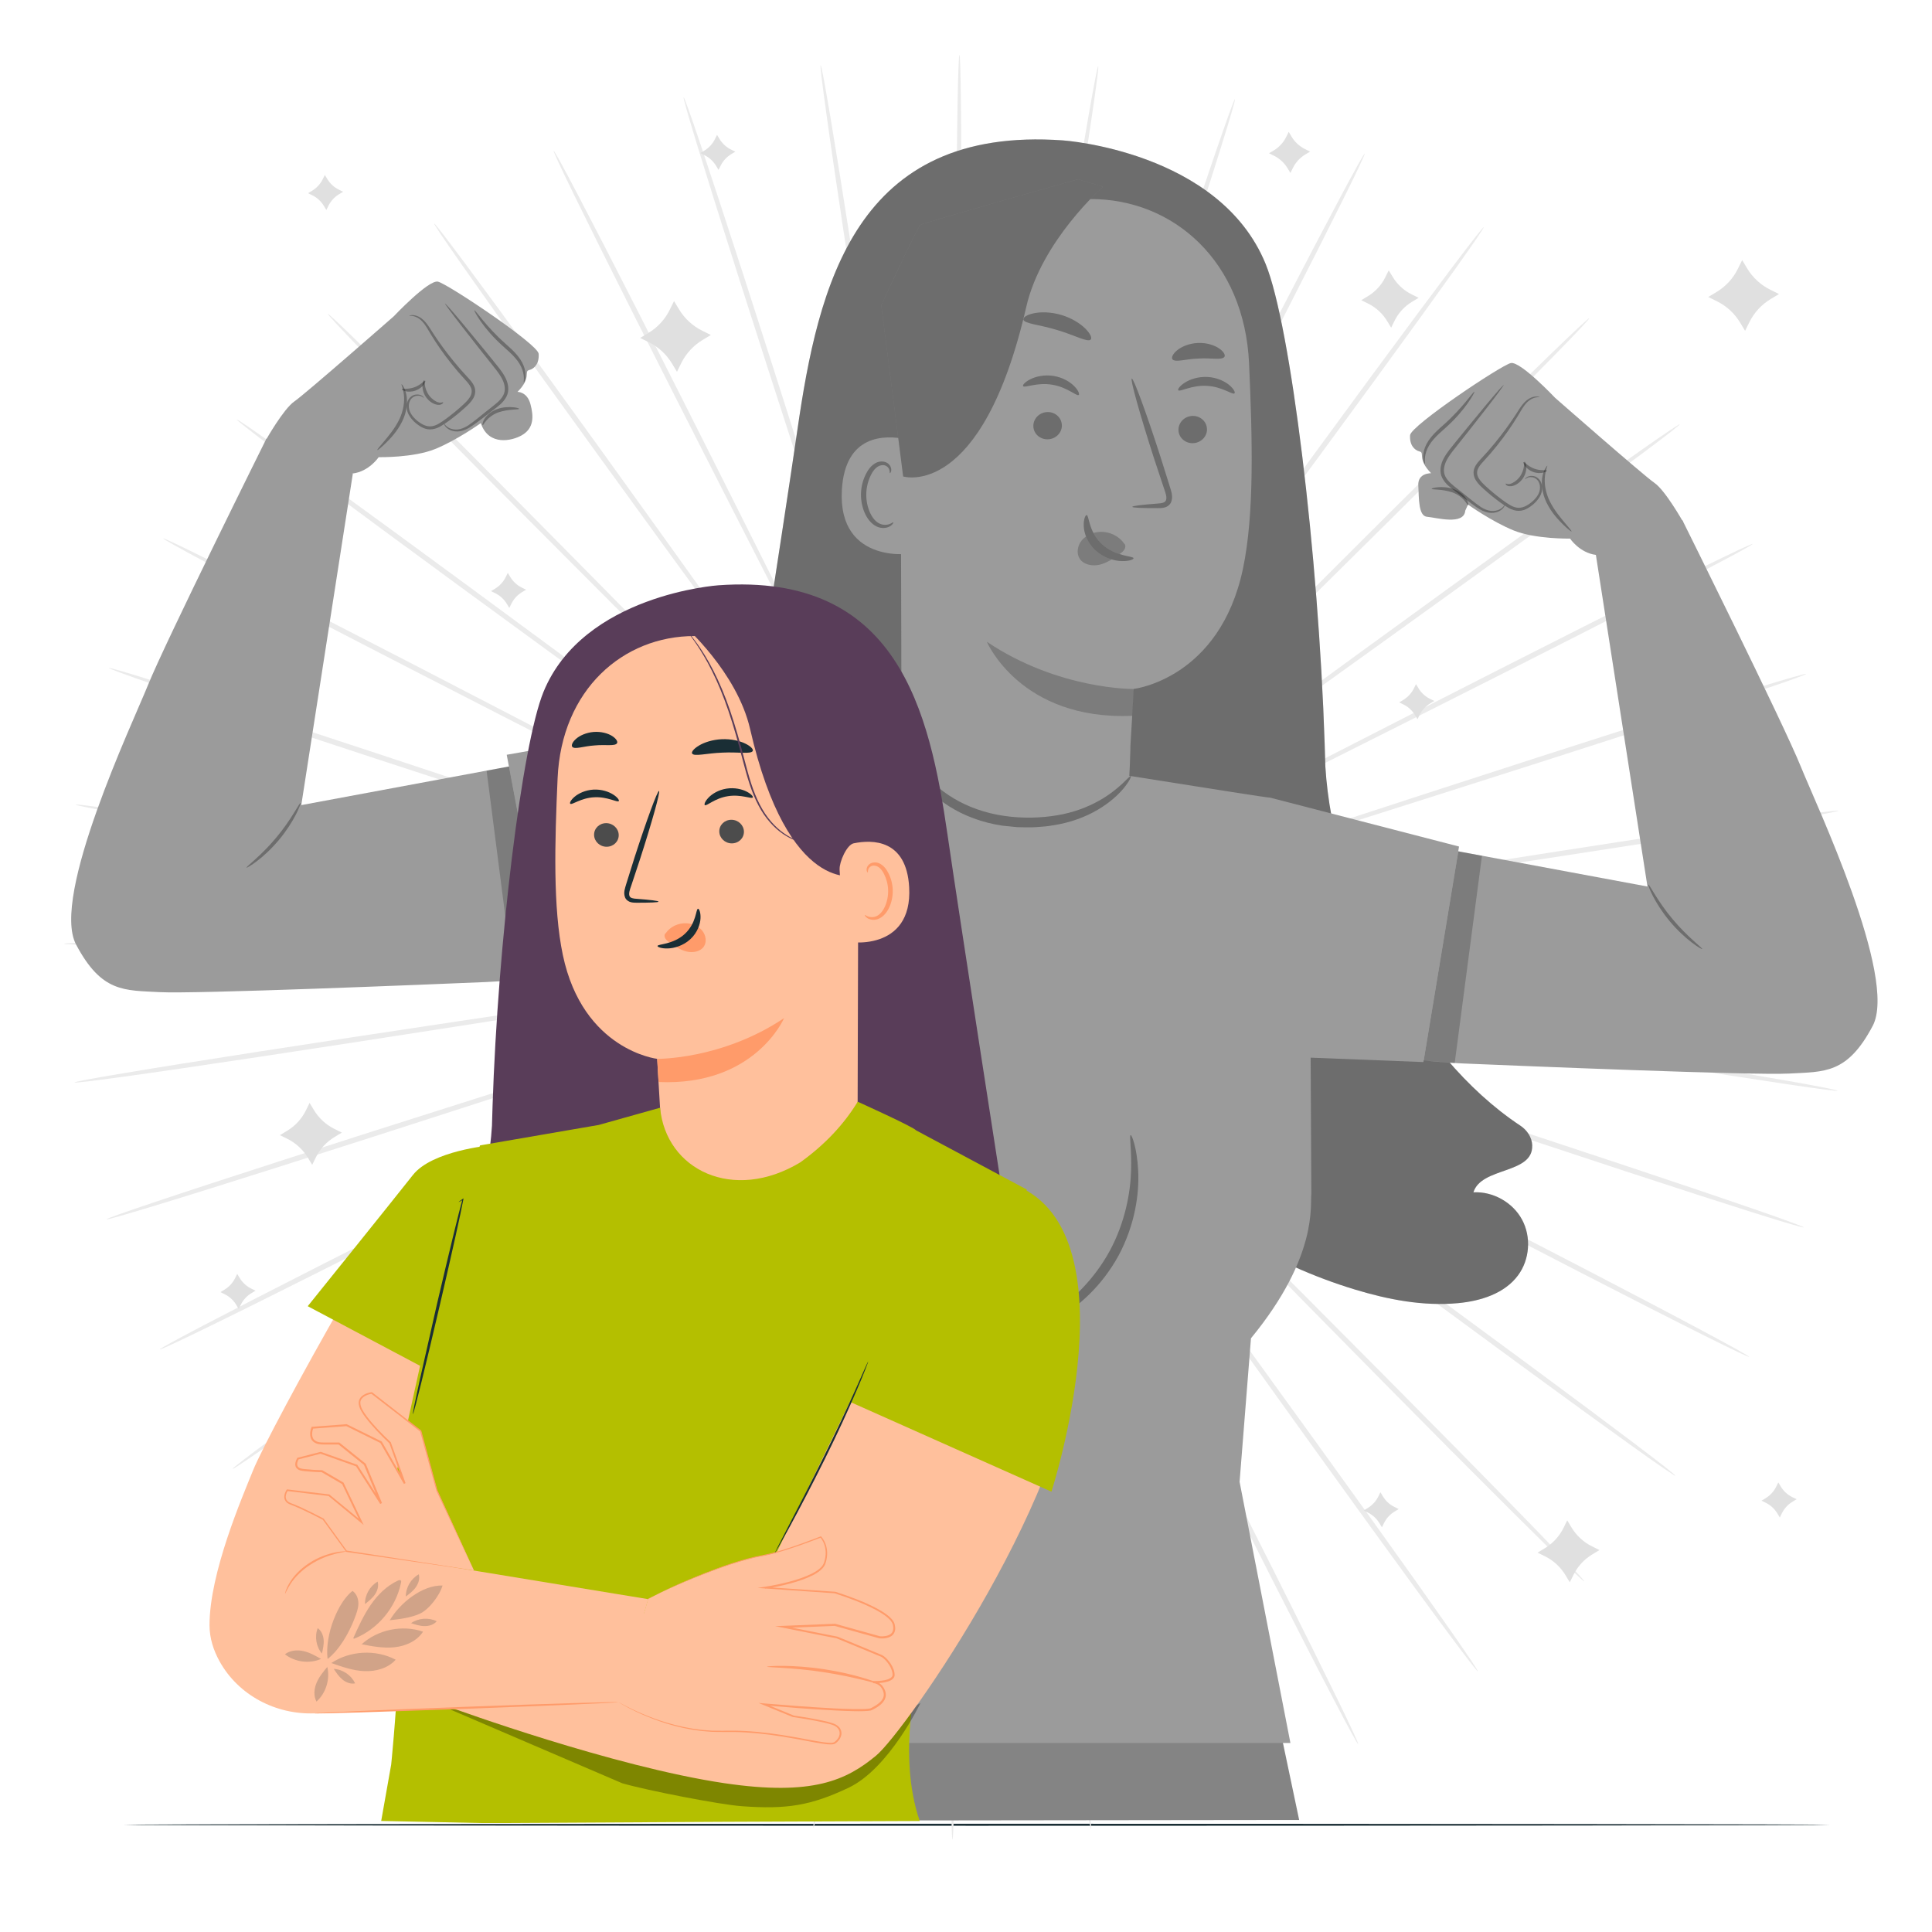 <?xml version="1.0" encoding="UTF-8"?>
<svg id="Calque_1" data-name="Calque 1" xmlns="http://www.w3.org/2000/svg" xmlns:xlink="http://www.w3.org/1999/xlink" version="1.1" viewBox="0 0 360 360">
  <defs>
    <style>
      .cls-1 {
        fill: #b4bf00;
      }

      .cls-1, .cls-2, .cls-3, .cls-4, .cls-5, .cls-6, .cls-7, .cls-8, .cls-9, .cls-10, .cls-11, .cls-12 {
        stroke-width: 0px;
      }

      .cls-2 {
        fill: #ebebeb;
      }

      .cls-3 {
        fill: #9b9b9b;
      }

      .cls-4 {
        fill: none;
      }

      .cls-5 {
        fill: #848484;
      }

      .cls-6 {
        fill: #e0e0e0;
      }

      .cls-7 {
        fill: #ffc09c;
      }

      .cls-8 {
        fill: #1a2e35;
      }

      .cls-9 {
        fill: #ff9b6a;
      }

      .cls-13 {
        clip-path: url(#clippath-1);
      }

      .cls-14 {
        clip-path: url(#clippath-4);
      }

      .cls-15 {
        clip-path: url(#clippath-3);
      }

      .cls-16 {
        clip-path: url(#clippath-2);
      }

      .cls-17 {
        clip-path: url(#clippath-7);
      }

      .cls-18 {
        clip-path: url(#clippath-8);
      }

      .cls-19 {
        clip-path: url(#clippath-6);
      }

      .cls-20 {
        clip-path: url(#clippath-5);
      }

      .cls-21 {
        clip-path: url(#clippath-9);
      }

      .cls-10 {
        fill: #000;
      }

      .cls-22 {
        clip-path: url(#clippath-60);
      }

      .cls-23 {
        clip-path: url(#clippath-20);
      }

      .cls-24 {
        clip-path: url(#clippath-21);
      }

      .cls-25 {
        clip-path: url(#clippath-24);
      }

      .cls-26 {
        clip-path: url(#clippath-23);
      }

      .cls-27 {
        clip-path: url(#clippath-22);
      }

      .cls-28 {
        clip-path: url(#clippath-25);
      }

      .cls-29 {
        clip-path: url(#clippath-44);
      }

      .cls-30 {
        clip-path: url(#clippath-45);
      }

      .cls-31 {
        clip-path: url(#clippath-40);
      }

      .cls-32 {
        clip-path: url(#clippath-42);
      }

      .cls-33 {
        clip-path: url(#clippath-41);
      }

      .cls-34 {
        clip-path: url(#clippath-47);
      }

      .cls-35 {
        clip-path: url(#clippath-43);
      }

      .cls-36 {
        clip-path: url(#clippath-46);
      }

      .cls-37 {
        clip-path: url(#clippath-48);
      }

      .cls-38 {
        clip-path: url(#clippath-49);
      }

      .cls-39 {
        clip-path: url(#clippath-27);
      }

      .cls-40 {
        clip-path: url(#clippath-28);
      }

      .cls-41 {
        clip-path: url(#clippath-26);
      }

      .cls-42 {
        clip-path: url(#clippath-29);
      }

      .cls-43 {
        clip-path: url(#clippath-34);
      }

      .cls-44 {
        clip-path: url(#clippath-35);
      }

      .cls-45 {
        clip-path: url(#clippath-36);
      }

      .cls-46 {
        clip-path: url(#clippath-37);
      }

      .cls-47 {
        clip-path: url(#clippath-39);
      }

      .cls-48 {
        clip-path: url(#clippath-33);
      }

      .cls-49 {
        clip-path: url(#clippath-32);
      }

      .cls-50 {
        clip-path: url(#clippath-30);
      }

      .cls-51 {
        clip-path: url(#clippath-38);
      }

      .cls-52 {
        clip-path: url(#clippath-31);
      }

      .cls-53 {
        clip-path: url(#clippath-53);
      }

      .cls-54 {
        clip-path: url(#clippath-54);
      }

      .cls-55 {
        clip-path: url(#clippath-50);
      }

      .cls-56 {
        clip-path: url(#clippath-51);
      }

      .cls-57 {
        clip-path: url(#clippath-52);
      }

      .cls-58 {
        clip-path: url(#clippath-55);
      }

      .cls-59 {
        clip-path: url(#clippath-56);
      }

      .cls-60 {
        clip-path: url(#clippath-57);
      }

      .cls-61 {
        clip-path: url(#clippath-58);
      }

      .cls-62 {
        clip-path: url(#clippath-61);
      }

      .cls-63 {
        clip-path: url(#clippath-64);
      }

      .cls-64 {
        clip-path: url(#clippath-62);
      }

      .cls-65 {
        clip-path: url(#clippath-68);
      }

      .cls-66 {
        clip-path: url(#clippath-67);
      }

      .cls-67 {
        clip-path: url(#clippath-59);
      }

      .cls-68 {
        clip-path: url(#clippath-65);
      }

      .cls-69 {
        clip-path: url(#clippath-63);
      }

      .cls-70 {
        clip-path: url(#clippath-66);
      }

      .cls-71 {
        clip-path: url(#clippath-14);
      }

      .cls-72 {
        clip-path: url(#clippath-13);
      }

      .cls-73 {
        clip-path: url(#clippath-12);
      }

      .cls-74 {
        clip-path: url(#clippath-10);
      }

      .cls-75 {
        clip-path: url(#clippath-15);
      }

      .cls-76 {
        clip-path: url(#clippath-17);
      }

      .cls-77 {
        clip-path: url(#clippath-16);
      }

      .cls-78 {
        clip-path: url(#clippath-19);
      }

      .cls-79 {
        clip-path: url(#clippath-11);
      }

      .cls-80 {
        clip-path: url(#clippath-18);
      }

      .cls-11 {
        fill: #4c4c4c;
      }

      .cls-81 {
        opacity: .2;
      }

      .cls-82 {
        opacity: .3;
      }

      .cls-12 {
        fill: #593d59;
      }
    </style>
    <clipPath id="clippath-1">
      <rect class="cls-4" x="136.79" y="25.98" width="148.73" height="217"/>
    </clipPath>
    <clipPath id="clippath-2">
      <rect class="cls-4" x="136.79" y="25.97" width="148.73" height="217"/>
    </clipPath>
    <clipPath id="clippath-3">
      <rect class="cls-4" x="192.55" y="76.77" width="5.32" height="5.09"/>
    </clipPath>
    <clipPath id="clippath-4">
      <rect class="cls-4" x="192.55" y="76.77" width="5.32" height="5.09"/>
    </clipPath>
    <clipPath id="clippath-5">
      <rect class="cls-4" x="219.59" y="77.5" width="5.32" height="5.09"/>
    </clipPath>
    <clipPath id="clippath-6">
      <rect class="cls-4" x="219.59" y="77.5" width="5.32" height="5.09"/>
    </clipPath>
    <clipPath id="clippath-7">
      <rect class="cls-4" x="219.53" y="70.24" width="10.55" height="3.11"/>
    </clipPath>
    <clipPath id="clippath-8">
      <rect class="cls-4" x="219.53" y="70.24" width="10.55" height="3.11"/>
    </clipPath>
    <clipPath id="clippath-9">
      <rect class="cls-4" x="190.62" y="69.95" width="10.44" height="3.68"/>
    </clipPath>
    <clipPath id="clippath-10">
      <rect class="cls-4" x="190.62" y="69.95" width="10.44" height="3.68"/>
    </clipPath>
    <clipPath id="clippath-11">
      <rect class="cls-4" x="210.84" y="70.52" width="7.55" height="24.14"/>
    </clipPath>
    <clipPath id="clippath-12">
      <rect class="cls-4" x="210.84" y="70.52" width="7.55" height="24.14"/>
    </clipPath>
    <clipPath id="clippath-13">
      <rect class="cls-4" x="183.88" y="119.58" width="27.39" height="13.84"/>
    </clipPath>
    <clipPath id="clippath-14">
      <rect class="cls-4" x="183.88" y="119.58" width="27.39" height="13.84"/>
    </clipPath>
    <clipPath id="clippath-15">
      <rect class="cls-4" x="200.81" y="99.1" width="8.89" height="6.24"/>
    </clipPath>
    <clipPath id="clippath-16">
      <rect class="cls-4" x="200.81" y="99.11" width="8.89" height="6.24"/>
    </clipPath>
    <clipPath id="clippath-17">
      <rect class="cls-4" x="190.68" y="58.2" width="12.65" height="5.2"/>
    </clipPath>
    <clipPath id="clippath-18">
      <rect class="cls-4" x="190.68" y="58.2" width="12.65" height="5.2"/>
    </clipPath>
    <clipPath id="clippath-19">
      <rect class="cls-4" x="218.39" y="63.89" width="9.82" height="3.32"/>
    </clipPath>
    <clipPath id="clippath-20">
      <rect class="cls-4" x="218.39" y="63.89" width="9.82" height="3.32"/>
    </clipPath>
    <clipPath id="clippath-21">
      <rect class="cls-4" x="160.43" y="85.98" width="6.03" height="12.39"/>
    </clipPath>
    <clipPath id="clippath-22">
      <rect class="cls-4" x="160.43" y="85.99" width="6.03" height="12.39"/>
    </clipPath>
    <clipPath id="clippath-23">
      <rect class="cls-4" x="164.2" y="33.39" width="41.32" height="55.57"/>
    </clipPath>
    <clipPath id="clippath-24">
      <rect class="cls-4" x="164.2" y="33.39" width="41.32" height="55.57"/>
    </clipPath>
    <clipPath id="clippath-25">
      <rect class="cls-4" x="201.93" y="95.98" width="9.29" height="8.57"/>
    </clipPath>
    <clipPath id="clippath-26">
      <rect class="cls-4" x="201.93" y="95.98" width="9.29" height="8.57"/>
    </clipPath>
    <clipPath id="clippath-27">
      <rect class="cls-4" x="287.29" y="86.76" width="5.54" height="12.27"/>
    </clipPath>
    <clipPath id="clippath-28">
      <rect class="cls-4" x="287.29" y="86.76" width="5.54" height="12.27"/>
    </clipPath>
    <clipPath id="clippath-29">
      <rect class="cls-4" x="280.53" y="86.02" width="3.87" height="4.58"/>
    </clipPath>
    <clipPath id="clippath-30">
      <rect class="cls-4" x="280.53" y="86.02" width="3.87" height="4.58"/>
    </clipPath>
    <clipPath id="clippath-31">
      <rect class="cls-4" x="274.56" y="73.87" width="12.78" height="21.31"/>
    </clipPath>
    <clipPath id="clippath-32">
      <rect class="cls-4" x="274.56" y="73.87" width="12.78" height="21.31"/>
    </clipPath>
    <clipPath id="clippath-33">
      <rect class="cls-4" x="283.86" y="86.09" width="4.39" height="2.06"/>
    </clipPath>
    <clipPath id="clippath-34">
      <rect class="cls-4" x="283.86" y="86.09" width="4.39" height="2.06"/>
    </clipPath>
    <clipPath id="clippath-35">
      <rect class="cls-4" x="268.4" y="71.69" width="11.97" height="23.89"/>
    </clipPath>
    <clipPath id="clippath-36">
      <rect class="cls-4" x="268.4" y="71.69" width="11.97" height="23.89"/>
    </clipPath>
    <clipPath id="clippath-37">
      <rect class="cls-4" x="265.2" y="72.99" width="9.54" height="13.47"/>
    </clipPath>
    <clipPath id="clippath-38">
      <rect class="cls-4" x="265.2" y="72.99" width="9.54" height="13.47"/>
    </clipPath>
    <clipPath id="clippath-39">
      <rect class="cls-4" x="266.77" y="90.76" width="6.83" height="3.38"/>
    </clipPath>
    <clipPath id="clippath-40">
      <rect class="cls-4" x="266.77" y="90.76" width="6.83" height="3.38"/>
    </clipPath>
    <clipPath id="clippath-41">
      <rect class="cls-4" x="307.12" y="164.8" width="10.06" height="12.03"/>
    </clipPath>
    <clipPath id="clippath-42">
      <rect class="cls-4" x="307.12" y="164.8" width="10.06" height="12.03"/>
    </clipPath>
    <clipPath id="clippath-43">
      <rect class="cls-4" x="265.29" y="158.64" width="10.85" height="39.46"/>
    </clipPath>
    <clipPath id="clippath-44">
      <rect class="cls-4" x="265.29" y="158.64" width="10.85" height="39.46"/>
    </clipPath>
    <clipPath id="clippath-45">
      <rect class="cls-4" x="70.3" y="71.59" width="5.54" height="12.27"/>
    </clipPath>
    <clipPath id="clippath-46">
      <rect class="cls-4" x="70.29" y="71.59" width="5.54" height="12.27"/>
    </clipPath>
    <clipPath id="clippath-47">
      <rect class="cls-4" x="78.72" y="70.85" width="3.87" height="4.59"/>
    </clipPath>
    <clipPath id="clippath-48">
      <rect class="cls-4" x="78.72" y="70.85" width="3.87" height="4.59"/>
    </clipPath>
    <clipPath id="clippath-49">
      <rect class="cls-4" x="75.78" y="58.7" width="12.78" height="21.31"/>
    </clipPath>
    <clipPath id="clippath-50">
      <rect class="cls-4" x="75.78" y="58.7" width="12.78" height="21.31"/>
    </clipPath>
    <clipPath id="clippath-51">
      <rect class="cls-4" x="74.88" y="70.92" width="4.39" height="2.05"/>
    </clipPath>
    <clipPath id="clippath-52">
      <rect class="cls-4" x="74.88" y="70.92" width="4.39" height="2.05"/>
    </clipPath>
    <clipPath id="clippath-53">
      <rect class="cls-4" x="82.76" y="56.52" width="11.97" height="23.89"/>
    </clipPath>
    <clipPath id="clippath-54">
      <rect class="cls-4" x="82.76" y="56.52" width="11.97" height="23.89"/>
    </clipPath>
    <clipPath id="clippath-55">
      <rect class="cls-4" x="88.38" y="57.82" width="9.54" height="13.47"/>
    </clipPath>
    <clipPath id="clippath-56">
      <rect class="cls-4" x="88.38" y="57.82" width="9.54" height="13.47"/>
    </clipPath>
    <clipPath id="clippath-57">
      <rect class="cls-4" x="89.9" y="75.85" width="6.83" height="3.38"/>
    </clipPath>
    <clipPath id="clippath-58">
      <rect class="cls-4" x="89.9" y="75.85" width="6.83" height="3.38"/>
    </clipPath>
    <clipPath id="clippath-59">
      <rect class="cls-4" x="45.94" y="149.63" width="10.06" height="12.03"/>
    </clipPath>
    <clipPath id="clippath-60">
      <rect class="cls-4" x="45.94" y="149.63" width="10.06" height="12.03"/>
    </clipPath>
    <clipPath id="clippath-61">
      <rect class="cls-4" x="90.67" y="142.82" width="11.57" height="39.83"/>
    </clipPath>
    <clipPath id="clippath-62">
      <rect class="cls-4" x="90.66" y="142.82" width="11.57" height="39.83"/>
    </clipPath>
    <clipPath id="clippath-63">
      <rect class="cls-4" x="167.15" y="137.2" width="43.58" height="16.97"/>
    </clipPath>
    <clipPath id="clippath-64">
      <rect class="cls-4" x="167.15" y="137.2" width="43.58" height="16.97"/>
    </clipPath>
    <clipPath id="clippath-65">
      <rect class="cls-4" x="190.82" y="211.51" width="21.3" height="36.64"/>
    </clipPath>
    <clipPath id="clippath-66">
      <rect class="cls-4" x="190.82" y="211.51" width="21.3" height="36.64"/>
    </clipPath>
    <clipPath id="clippath-67">
      <rect class="cls-4" x="83.43" y="317.32" width="88.08" height="19.44"/>
    </clipPath>
    <clipPath id="clippath-68">
      <rect class="cls-4" x="83.44" y="317.32" width="88.08" height="19.44"/>
    </clipPath>
  </defs>
  <path class="cls-8" d="M341,340.02c0,.11-71.2.19-159.01.19s-159.02-.09-159.02-.19,71.18-.19,159.02-.19,159.01.09,159.01.19Z"/>
  <g>
    <g>
      <path class="cls-2" d="M225.6,176.98c-32.84-.32-62.55-.6-84.09-.81-10.74-.05-19.44-.09-25.48-.12-2.99,0-5.32,0-6.93.02-.78,0-1.37.02-1.8.02-.41,0-.62.02-.62.03s.21.03.61.04c.43,0,1.03.02,1.8.04,1.61.02,3.94.05,6.93.09,6.04.03,14.74.08,25.48.14,21.54,0,51.26.03,84.09.05,32.82,0,62.54.04,84.06.2,10.76.08,19.46.18,25.48.3,3.01.06,5.34.12,6.93.18s2.42.12,2.42.18-.83.11-2.42.16c-1.59.05-3.92.08-6.93.11-6.02.06-14.73.07-25.48.03-21.52-.06-51.24-.32-84.06-.66"/>
      <path class="cls-2" d="M224.95,184.39c-32.39-5.42-61.7-10.32-82.94-13.87-10.61-1.72-19.19-3.11-25.15-4.08-2.96-.46-5.26-.81-6.85-1.06-.77-.11-1.36-.19-1.78-.25-.4-.05-.61-.07-.61-.06s.2.06.6.14c.42.08,1.01.18,1.77.32,1.59.27,3.88.66,6.83,1.17,5.96.97,14.55,2.37,25.15,4.1,21.28,3.36,50.63,7.99,83.07,13.11,32.42,5.09,61.78,9.75,83.01,13.25,10.62,1.75,19.2,3.2,25.13,4.25,2.96.53,5.26.95,6.82,1.26s2.37.5,2.36.56c0,.06-.84-.02-2.41-.22s-3.89-.53-6.86-.97c-5.95-.88-14.56-2.22-25.18-3.92-21.25-3.4-50.56-8.28-82.93-13.72"/>
      <path class="cls-2" d="M223.14,191.61c-31.13-10.45-59.3-19.91-79.72-26.77-10.2-3.37-18.46-6.1-24.2-7.99-2.85-.92-5.07-1.63-6.6-2.12-.74-.23-1.31-.41-1.72-.53-.39-.12-.59-.17-.59-.16s.19.09.57.23c.4.14.97.34,1.7.6,1.52.52,3.73,1.27,6.56,2.23,5.73,1.9,13.99,4.63,24.19,8.01,20.48,6.67,48.74,15.86,79.96,26.03,31.22,10.13,59.47,19.36,79.89,26.16,10.21,3.4,18.46,6.19,24.14,8.16,2.84.99,5.05,1.77,6.53,2.32,1.49.55,2.26.87,2.24.92-.02.06-.83-.15-2.35-.59-1.52-.44-3.76-1.13-6.63-2.03-5.74-1.81-14.03-4.48-24.25-7.84-20.44-6.71-48.63-16.14-79.73-26.62"/>
      <path class="cls-2" d="M220.22,198.44c-29.1-15.22-55.43-28.99-74.52-38.97-9.55-4.93-17.27-8.93-22.64-11.7-2.67-1.35-4.75-2.41-6.18-3.14-.7-.34-1.23-.61-1.62-.8-.37-.18-.56-.26-.56-.25s.17.12.53.32c.38.2.9.49,1.58.86,1.42.75,3.48,1.83,6.13,3.23,5.36,2.78,13.09,6.78,22.63,11.72,19.18,9.81,45.63,23.34,74.87,38.29,29.23,14.92,55.68,28.48,74.77,38.4,9.55,4.96,17.25,9.01,22.56,11.86,2.65,1.42,4.71,2.54,6.09,3.31,1.38.78,2.09,1.21,2.07,1.26-.03.05-.79-.28-2.22-.96-1.43-.68-3.53-1.71-6.22-3.05-5.39-2.69-13.14-6.64-22.71-11.56-19.13-9.84-45.48-23.6-74.55-38.83"/>
      <path class="cls-2" d="M216.27,204.74c-26.36-19.58-50.22-37.3-67.51-50.14-8.66-6.36-15.67-11.52-20.53-15.1-2.42-1.75-4.31-3.12-5.61-4.06-.63-.45-1.12-.79-1.47-1.04-.33-.23-.51-.34-.52-.33,0,0,.15.14.47.39.34.26.82.62,1.43,1.1,1.29.96,3.15,2.36,5.55,4.15,4.87,3.58,11.87,8.74,20.52,15.11,17.41,12.69,41.43,30.19,67.96,49.52,26.54,19.31,50.55,36.83,67.85,49.62,8.65,6.39,15.63,11.6,20.43,15.23,2.4,1.82,4.25,3.24,5.5,4.22,1.24.98,1.88,1.52,1.84,1.57-.04.05-.74-.4-2.05-1.29s-3.22-2.24-5.67-3.99c-4.9-3.5-11.95-8.61-20.63-14.97-17.36-12.71-41.24-30.41-67.57-50"/>
      <path class="cls-2" d="M211.38,210.34c-23-23.44-43.81-44.65-58.89-60.03-7.56-7.63-13.68-13.81-17.94-18.1-2.12-2.11-3.77-3.75-4.91-4.89-.56-.54-.98-.96-1.29-1.25-.29-.28-.45-.42-.46-.41,0,0,.13.17.41.46.3.31.71.74,1.24,1.3,1.12,1.15,2.75,2.82,4.84,4.96,4.25,4.29,10.37,10.48,17.92,18.12,15.22,15.24,36.23,36.26,59.43,59.49,23.22,23.2,44.2,44.25,59.31,59.57,7.55,7.66,13.64,13.89,17.81,18.23,2.09,2.17,3.7,3.86,4.77,5.03,1.08,1.16,1.62,1.8,1.58,1.84s-.67-.51-1.82-1.6-2.83-2.71-4.98-4.82c-4.29-4.22-10.46-10.36-18.05-17.99-15.17-15.26-36-36.46-58.97-59.9"/>
      <path class="cls-2" d="M205.68,215.11c-19.07-26.73-36.33-50.92-48.84-68.46-6.28-8.72-11.37-15.77-14.9-20.67-1.77-2.42-3.14-4.29-4.09-5.59-.47-.62-.82-1.1-1.08-1.44-.25-.32-.38-.48-.39-.48s.1.18.33.52c.24.35.58.84,1.02,1.48.93,1.31,2.28,3.21,4.01,5.65,3.53,4.9,8.61,11.96,14.89,20.68,12.67,17.42,30.15,41.45,49.46,68.01,19.32,26.53,36.79,50.58,49.32,68.07,6.27,8.74,11.31,15.84,14.76,20.78,1.72,2.47,3.05,4.39,3.93,5.71.88,1.32,1.32,2.03,1.27,2.06-.05.03-.58-.61-1.55-1.86s-2.37-3.12-4.17-5.54c-3.59-4.83-8.72-11.86-15.03-20.58-12.61-17.43-29.89-41.61-48.94-68.35"/>
      <path class="cls-2" d="M199.31,218.93c-14.66-29.39-27.92-55.98-37.53-75.25-4.84-9.59-8.76-17.36-11.49-22.75-1.37-2.66-2.43-4.73-3.17-6.16-.36-.69-.64-1.21-.84-1.59-.19-.36-.3-.54-.31-.53,0,0,.07.2.24.57.19.39.44.92.78,1.62.71,1.44,1.74,3.53,3.07,6.21,2.72,5.39,6.63,13.16,11.47,22.76,9.79,19.19,23.29,45.66,38.22,74.91,14.94,29.22,28.43,55.71,38.07,74.94,4.82,9.61,8.69,17.41,11.33,22.83,1.32,2.71,2.32,4.81,2.99,6.25.66,1.44.99,2.21.93,2.24-.05.03-.48-.69-1.24-2.08-.76-1.39-1.86-3.45-3.25-6.12-2.79-5.33-6.76-13.08-11.63-22.68-9.73-19.19-23.02-45.78-37.65-75.16"/>
      <path class="cls-2" d="M192.42,221.71c-9.85-31.33-18.76-59.67-25.22-80.22-3.27-10.23-5.92-18.52-7.76-24.27-.93-2.84-1.66-5.06-2.16-6.58-.25-.73-.44-1.3-.58-1.71-.14-.38-.21-.58-.22-.57,0,0,.04.21.15.6.12.41.29.98.51,1.73.48,1.54,1.17,3.76,2.06,6.62,1.84,5.75,4.48,14.04,7.75,24.28,6.65,20.49,15.82,48.75,25.96,79.99,10.15,31.21,19.31,59.49,25.81,80,3.25,10.26,5.85,18.57,7.59,24.32.87,2.88,1.54,5.12,1.97,6.65.43,1.53.63,2.34.57,2.35-.06.02-.37-.76-.9-2.25s-1.29-3.7-2.25-6.55c-1.91-5.71-4.62-13.98-7.91-24.22-6.59-20.48-15.53-48.83-25.35-80.15"/>
      <path class="cls-2" d="M185.17,223.36c-4.8-32.48-9.14-61.88-12.29-83.19-1.62-10.62-2.94-19.22-3.85-25.19-.47-2.96-.84-5.25-1.1-6.84-.13-.76-.23-1.35-.31-1.78-.07-.4-.12-.6-.13-.6s0,.21.06.61c.06.43.14,1.02.24,1.79.23,1.59.56,3.9.99,6.86.91,5.97,2.21,14.57,3.83,25.19,3.34,21.28,7.95,50.64,13.05,83.08,5.12,32.42,9.7,61.79,12.9,83.06,1.6,10.64,2.85,19.26,3.67,25.22.41,2.98.71,5.3.9,6.87.19,1.57.25,2.41.19,2.42-.06,0-.24-.81-.53-2.36-.29-1.56-.69-3.86-1.19-6.83-.99-5.94-2.36-14.54-4-25.17-3.29-21.26-7.66-50.66-12.43-83.14"/>
      <path class="cls-2" d="M177.76,223.87c.3-32.84.56-62.55.76-84.09.04-10.74.08-19.44.11-25.48,0-2.99-.02-5.32-.02-6.93,0-.78-.02-1.37-.03-1.8,0-.41-.02-.61-.03-.61s-.03.21-.04.61c0,.43-.02,1.02-.04,1.8-.02,1.61-.05,3.94-.08,6.93-.03,6.04-.07,14.74-.12,25.48v84.09c.02,32.82,0,62.54-.15,84.06-.07,10.76-.17,19.47-.28,25.48-.06,3.01-.11,5.34-.18,6.93-.06,1.58-.12,2.42-.18,2.42s-.11-.83-.16-2.42c-.05-1.59-.08-3.92-.11-6.93-.06-6.02-.08-14.72-.05-25.48.05-21.52.29-51.24.61-84.06"/>
      <path class="cls-2" d="M170.35,223.22c5.4-32.39,10.28-61.7,13.82-82.95,1.71-10.61,3.1-19.19,4.06-25.16.46-2.96.81-5.26,1.05-6.85.11-.77.19-1.36.25-1.79.05-.4.07-.61.06-.61s-.06.2-.14.6c-.08.42-.18,1.01-.32,1.77-.27,1.58-.66,3.88-1.16,6.83-.97,5.96-2.36,14.55-4.08,25.15-3.35,21.28-7.96,50.63-13.06,83.07-5.07,32.43-9.71,61.78-13.2,83.02-1.74,10.62-3.19,19.2-4.24,25.13-.52,2.96-.95,5.26-1.25,6.82-.31,1.56-.5,2.37-.56,2.36-.06,0,0-.84.21-2.41.2-1.57.52-3.89.96-6.86.88-5.95,2.21-14.56,3.91-25.18,3.39-21.25,8.25-50.57,13.67-82.94"/>
      <path class="cls-2" d="M163.13,221.42c10.43-31.14,19.87-59.31,26.72-79.74,3.36-10.2,6.08-18.47,7.97-24.2.91-2.85,1.63-5.07,2.12-6.6.23-.74.4-1.31.53-1.72.11-.39.17-.59.15-.6,0,0-.09.19-.23.57-.14.4-.34.97-.6,1.7-.52,1.52-1.26,3.73-2.22,6.56-1.89,5.74-4.62,14-7.99,24.2-6.65,20.49-15.83,48.75-25.98,79.98-10.11,31.22-19.32,59.48-26.11,79.9-3.39,10.21-6.17,18.46-8.14,24.15-.98,2.84-1.76,5.05-2.31,6.53-.55,1.49-.87,2.26-.92,2.24-.06-.02.15-.83.59-2.35.44-1.52,1.13-3.76,2.03-6.63,1.8-5.74,4.47-14.03,7.82-24.25,6.7-20.45,16.11-48.64,26.57-79.75"/>
      <path class="cls-2" d="M156.3,218.5c15.2-29.11,28.95-55.45,38.92-74.54,4.93-9.55,8.92-17.28,11.68-22.65,1.35-2.67,2.4-4.75,3.13-6.18.34-.7.61-1.23.8-1.62.18-.37.26-.56.25-.56s-.12.17-.32.53c-.2.38-.49.9-.86,1.58-.75,1.42-1.83,3.48-3.23,6.13-2.77,5.37-6.77,13.09-11.7,22.64-9.8,19.18-23.31,45.65-38.24,74.89-14.9,29.24-28.44,55.7-38.36,74.8-4.96,9.55-9,17.26-11.84,22.56-1.42,2.65-2.53,4.71-3.31,6.09s-1.21,2.1-1.26,2.07.28-.79.96-2.23c.68-1.43,1.71-3.53,3.05-6.22,2.68-5.38,6.63-13.15,11.54-22.72,9.83-19.14,23.57-45.5,38.78-74.58"/>
      <path class="cls-2" d="M150,214.55c19.56-26.37,37.27-50.24,50.1-67.54,6.36-8.66,11.51-15.67,15.08-20.54,1.75-2.43,3.12-4.31,4.06-5.62.45-.63.79-1.12,1.04-1.47.23-.33.34-.51.33-.52,0,0-.14.15-.39.47-.26.34-.62.82-1.09,1.43-.96,1.29-2.35,3.15-4.14,5.55-3.58,4.87-8.73,11.88-15.1,20.53-12.67,17.42-30.16,41.44-49.48,68-19.29,26.55-36.8,50.57-49.58,67.88-6.39,8.66-11.59,15.64-15.22,20.44-1.82,2.4-3.24,4.25-4.22,5.5-.98,1.24-1.52,1.88-1.57,1.85-.05-.04.4-.74,1.29-2.05s2.24-3.22,3.98-5.67c3.5-4.9,8.6-11.95,14.96-20.63,12.7-17.37,30.39-41.25,49.96-67.6"/>
      <path class="cls-2" d="M144.4,209.67c23.43-23.01,44.63-43.83,59.99-58.93,7.63-7.57,13.8-13.69,18.09-17.95,2.11-2.12,3.75-3.77,4.88-4.91.54-.56.96-.99,1.25-1.29.28-.29.42-.45.41-.46,0,0-.17.13-.46.41-.31.3-.74.71-1.3,1.24-1.15,1.12-2.82,2.75-4.96,4.84-4.29,4.25-10.47,10.37-18.11,17.93-15.23,15.23-36.24,36.25-59.46,59.47-23.19,23.23-44.22,44.23-59.53,59.34-7.66,7.56-13.88,13.65-18.22,17.82-2.17,2.09-3.86,3.7-5.02,4.77-1.16,1.08-1.8,1.62-1.84,1.58s.51-.67,1.59-1.82c1.09-1.15,2.71-2.83,4.82-4.98,4.21-4.3,10.36-10.47,17.98-18.06,15.25-15.18,36.43-36.03,59.87-59.01"/>
      <path class="cls-2" d="M139.62,203.97c26.72-19.09,50.9-36.36,68.43-48.88,8.71-6.29,15.77-11.38,20.66-14.91,2.41-1.77,4.29-3.15,5.59-4.1.62-.47,1.1-.83,1.44-1.08.32-.25.48-.38.48-.39s-.18.1-.52.33c-.35.24-.84.59-1.48,1.03-1.31.93-3.21,2.28-5.65,4.01-4.9,3.53-11.96,8.62-20.67,14.9-17.41,12.68-41.44,30.17-67.98,49.5-26.52,19.34-50.56,36.82-68.04,49.36-8.74,6.27-15.84,11.32-20.77,14.77-2.46,1.72-4.39,3.05-5.71,3.93s-2.02,1.32-2.06,1.27.6-.58,1.86-1.55c1.25-.97,3.12-2.38,5.54-4.17,4.83-3.59,11.86-8.73,20.57-15.04,17.42-12.62,41.59-29.92,68.32-48.98"/>
      <path class="cls-2" d="M135.8,197.6c29.38-14.67,55.96-27.95,75.23-37.58,9.59-4.85,17.35-8.77,22.74-11.5,2.66-1.37,4.73-2.44,6.16-3.17.69-.36,1.21-.64,1.59-.84.36-.19.54-.3.53-.31,0,0-.2.07-.57.24-.39.18-.92.44-1.62.78-1.44.71-3.53,1.75-6.21,3.08-5.39,2.72-13.16,6.64-22.75,11.48-19.18,9.8-45.64,23.32-74.88,38.27-29.21,14.96-55.69,28.46-74.92,38.12-9.61,4.83-17.41,8.71-22.82,11.34-2.71,1.32-4.81,2.33-6.25,2.99-1.44.67-2.21.99-2.24.93-.03-.05.69-.48,2.08-1.24,1.39-.76,3.45-1.86,6.12-3.26,5.33-2.79,13.08-6.77,22.67-11.64,19.18-9.75,45.76-23.05,75.13-37.69"/>
      <path class="cls-2" d="M133.01,190.71c31.32-9.87,59.66-18.8,80.21-25.27,10.23-3.28,18.52-5.94,24.27-7.78,2.84-.93,5.05-1.66,6.58-2.17.73-.25,1.3-.44,1.7-.58.38-.14.58-.21.57-.22,0,0-.21.04-.6.15-.41.12-.98.29-1.73.52-1.54.48-3.76,1.17-6.62,2.06-5.75,1.84-14.04,4.49-24.27,7.76-20.48,6.66-48.74,15.85-79.97,26.01-31.2,10.18-59.47,19.35-79.98,25.86-10.25,3.26-18.56,5.86-24.32,7.61-2.88.88-5.12,1.54-6.64,1.97-1.52.43-2.34.63-2.35.57-.02-.06.75-.37,2.25-.9,1.49-.54,3.7-1.29,6.55-2.25,5.7-1.92,13.98-4.63,24.22-7.93,20.48-6.61,48.82-15.56,80.13-25.4"/>
      <path class="cls-2" d="M131.35,183.47c32.48-4.82,61.88-9.18,83.18-12.34,10.62-1.63,19.22-2.95,25.19-3.86,2.95-.48,5.25-.84,6.84-1.1.76-.13,1.35-.23,1.78-.31.4-.07.6-.12.6-.13s-.21,0-.61.06c-.42.06-1.02.13-1.79.24-1.59.23-3.9.57-6.86.99-5.97.91-14.57,2.22-25.19,3.85-21.28,3.36-50.63,7.98-83.07,13.1-32.42,5.14-61.78,9.74-83.06,12.95-10.64,1.61-19.25,2.87-25.21,3.69-2.98.41-5.3.72-6.87.9-1.57.19-2.4.25-2.41.19,0-.06.8-.24,2.36-.54,1.56-.29,3.86-.7,6.83-1.19,5.94-1,14.53-2.37,25.16-4.02,21.26-3.3,50.66-7.69,83.13-12.48"/>
      <path class="cls-2" d="M130.84,176.05c32.84.28,62.55.52,84.09.71,10.74.04,19.44.07,25.48.09,2.99,0,5.32-.02,6.93-.02.78,0,1.37-.02,1.8-.03.41,0,.61-.02.61-.03s-.21-.03-.61-.04c-.43,0-1.03-.02-1.8-.04-1.61-.02-3.94-.05-6.93-.08-6.04-.03-14.74-.06-25.48-.11-21.54,0-51.26.03-84.09.05-32.82.04-62.54.04-84.06-.09-10.76-.06-19.47-.16-25.48-.26-3.01-.05-5.34-.11-6.93-.17-1.58-.06-2.42-.12-2.42-.18s.83-.11,2.42-.16,3.92-.09,6.93-.12c6.02-.06,14.72-.09,25.48-.07,21.52.03,51.24.26,84.06.56"/>
      <path class="cls-2" d="M131.49,168.64c32.39,5.38,61.71,10.24,82.96,13.77,10.61,1.71,19.2,3.09,25.16,4.05,2.96.45,5.26.81,6.85,1.05.77.11,1.36.19,1.79.25.4.05.61.07.61.06s-.2-.06-.6-.14c-.42-.08-1.01-.18-1.77-.32-1.58-.27-3.88-.66-6.83-1.16-5.96-.96-14.55-2.35-25.16-4.07-21.28-3.33-50.64-7.93-83.08-13.01-32.43-5.05-61.79-9.67-83.02-13.15-10.62-1.73-19.2-3.18-25.13-4.22-2.96-.52-5.26-.94-6.82-1.25s-2.37-.5-2.36-.56c0-.06.84,0,2.41.21,1.57.2,3.89.52,6.87.96,5.95.87,14.56,2.2,25.18,3.89,21.25,3.38,50.57,8.22,82.95,13.62"/>
      <path class="cls-2" d="M133.29,161.42c31.14,10.41,59.33,19.83,79.75,26.66,10.21,3.36,18.47,6.07,24.21,7.96,2.85.91,5.07,1.62,6.6,2.11.74.23,1.31.4,1.72.53.39.12.59.17.6.16,0,0-.19-.09-.57-.23-.4-.14-.97-.34-1.7-.6-1.52-.51-3.73-1.26-6.56-2.22-5.74-1.89-14-4.62-24.2-7.98-20.49-6.64-48.76-15.8-80-25.93-31.23-10.09-59.5-19.28-79.92-26.05-10.21-3.39-18.46-6.17-24.15-8.13-2.84-.98-5.05-1.76-6.53-2.31-1.49-.55-2.26-.86-2.24-.92s.83.15,2.35.59c1.52.44,3.76,1.13,6.63,2.03,5.74,1.8,14.03,4.46,24.26,7.81,20.45,6.68,48.65,16.08,79.77,26.51"/>
      <path class="cls-2" d="M136.2,154.59c29.12,15.18,55.47,28.92,74.57,38.88,9.55,4.92,17.29,8.91,22.65,11.67,2.67,1.35,4.75,2.4,6.18,3.13.7.34,1.23.61,1.62.79.37.18.56.26.56.25s-.17-.12-.53-.32c-.38-.2-.9-.49-1.59-.86-1.42-.75-3.48-1.83-6.13-3.22-5.37-2.77-13.1-6.76-22.65-11.69-19.19-9.78-45.66-23.28-74.92-38.2-29.25-14.89-55.72-28.41-74.82-38.31-9.55-4.95-17.26-8.99-22.57-11.82-2.66-1.42-4.71-2.53-6.09-3.31-1.38-.77-2.1-1.21-2.07-1.26s.79.28,2.23.96c1.43.68,3.53,1.7,6.23,3.04,5.39,2.68,13.15,6.62,22.72,11.53,19.15,9.82,45.51,23.54,74.6,38.73"/>
      <path class="cls-2" d="M140.14,148.29c26.39,19.55,50.26,37.23,67.57,50.06,8.67,6.35,15.68,11.5,20.55,15.07,2.43,1.75,4.31,3.11,5.62,4.06.64.45,1.12.79,1.47,1.04.33.23.51.34.52.33,0,0-.15-.14-.47-.39-.34-.26-.82-.62-1.43-1.09-1.29-.96-3.16-2.35-5.56-4.14-4.87-3.58-11.88-8.72-20.54-15.08-17.42-12.66-41.46-30.13-68.03-49.44-26.57-19.28-50.59-36.77-67.91-49.54-8.66-6.38-15.65-11.58-20.45-15.21-2.4-1.81-4.26-3.24-5.5-4.22-1.25-.98-1.88-1.52-1.85-1.57.04-.05.74.4,2.05,1.29,1.31.89,3.22,2.24,5.67,3.98,4.9,3.49,11.96,8.59,20.64,14.94,17.38,12.69,41.27,30.36,67.63,49.92"/>
      <path class="cls-2" d="M145.02,142.68c23.03,23.41,43.86,44.6,58.97,59.96,7.57,7.62,13.7,13.79,17.96,18.08,2.12,2.11,3.78,3.75,4.92,4.88.56.54.99.96,1.29,1.25.29.28.45.42.46.41,0,0-.13-.17-.41-.46-.3-.31-.71-.74-1.25-1.3-1.12-1.15-2.75-2.81-4.84-4.95-4.25-4.29-10.38-10.47-17.95-18.09-15.24-15.22-36.27-36.22-59.51-59.42-23.24-23.17-44.26-44.19-59.38-59.5-7.56-7.65-13.66-13.87-17.83-18.2-2.09-2.17-3.7-3.86-4.78-5.02-1.08-1.16-1.62-1.79-1.58-1.84.04-.04.67.51,1.82,1.59,1.15,1.09,2.84,2.71,4.98,4.81,4.3,4.21,10.47,10.35,18.07,17.97,15.19,15.24,36.05,36.41,59.05,59.83"/>
      <path class="cls-2" d="M150.71,137.9c19.1,26.71,36.39,50.88,48.92,68.4,6.29,8.71,11.39,15.76,14.93,20.65,1.77,2.41,3.15,4.29,4.1,5.59.47.62.83,1.1,1.08,1.44.25.32.38.48.39.48,0,0-.1-.18-.33-.52-.24-.35-.58-.84-1.03-1.48-.93-1.31-2.28-3.21-4.01-5.65-3.54-4.9-8.62-11.95-14.91-20.67-12.69-17.4-30.2-41.42-49.54-67.95-19.36-26.51-36.85-50.53-49.41-68.01-6.28-8.73-11.33-15.83-14.78-20.76-1.73-2.46-3.05-4.39-3.94-5.7-.88-1.32-1.32-2.03-1.27-2.06.05-.04.58.6,1.55,1.86.97,1.25,2.38,3.12,4.18,5.53,3.59,4.83,8.74,11.85,15.05,20.56,12.64,17.41,29.95,41.58,49.02,68.29"/>
      <path class="cls-2" d="M157.08,134.07c14.69,29.37,27.99,55.94,37.63,75.21,4.85,9.59,8.78,17.35,11.51,22.73,1.37,2.66,2.44,4.73,3.18,6.16.36.69.64,1.21.84,1.59.19.36.3.54.31.53,0,0-.07-.2-.24-.57-.19-.39-.45-.92-.78-1.62-.71-1.44-1.75-3.53-3.08-6.21-2.72-5.39-6.65-13.15-11.5-22.74-9.81-19.17-23.35-45.63-38.31-74.86-14.98-29.21-28.5-55.67-38.17-74.89-4.84-9.61-8.72-17.41-11.36-22.81-1.32-2.7-2.33-4.81-3-6.25s-.99-2.21-.94-2.24c.05-.03.48.69,1.25,2.08.76,1.39,1.86,3.45,3.26,6.12,2.79,5.33,6.78,13.07,11.66,22.66,9.76,19.18,23.08,45.75,37.74,75.11"/>
      <path class="cls-2" d="M163.97,131.29c9.89,31.31,18.84,59.65,25.32,80.19,3.29,10.23,5.95,18.51,7.79,24.26.94,2.84,1.67,5.05,2.17,6.58.25.73.44,1.3.58,1.7.14.38.21.58.22.57,0,0-.04-.21-.15-.6-.12-.41-.29-.98-.52-1.73-.48-1.54-1.17-3.76-2.06-6.61-1.84-5.75-4.5-14.04-7.78-24.27-6.67-20.48-15.88-48.73-26.06-79.95-10.2-31.2-19.38-59.46-25.91-79.97-3.27-10.25-5.87-18.56-7.63-24.32-.88-2.88-1.54-5.12-1.98-6.64-.43-1.52-.63-2.34-.57-2.35.06-.02.37.76.9,2.25.54,1.49,1.3,3.7,2.26,6.55,1.92,5.7,4.64,13.98,7.95,24.21,6.62,20.47,15.59,48.81,25.45,80.11"/>
      <path class="cls-2" d="M171.21,129.62c4.84,32.48,9.22,61.87,12.39,83.18,1.63,10.62,2.96,19.22,3.88,25.19.48,2.95.85,5.25,1.11,6.84.13.76.24,1.35.31,1.78.07.4.12.6.13.6s0-.21-.06-.61c-.06-.42-.14-1.02-.24-1.79-.23-1.59-.57-3.9-1-6.86-.91-5.97-2.23-14.57-3.86-25.19-3.37-21.27-8.02-50.62-13.15-83.06-5.16-32.41-9.78-61.77-13-83.05-1.61-10.64-2.88-19.25-3.7-25.21-.42-2.98-.72-5.3-.91-6.87-.19-1.57-.26-2.4-.19-2.41.06,0,.24.8.54,2.36.29,1.56.7,3.86,1.2,6.83,1,5.93,2.38,14.53,4.04,25.16,3.32,21.26,7.72,50.65,12.53,83.12"/>
      <path class="cls-2" d="M178.63,129.11c-.25,32.84-.48,62.55-.65,84.09-.03,10.74-.06,19.44-.08,25.48,0,2.99.02,5.32.03,6.93,0,.78.02,1.37.03,1.8,0,.41.02.61.03.61s.03-.21.04-.61c0-.43.02-1.03.04-1.8.02-1.61.04-3.94.08-6.93.02-6.04.05-14.74.09-25.48-.03-21.54-.06-51.25-.1-84.09-.07-32.82-.08-62.54.04-84.06.06-10.76.14-19.47.25-25.48.05-3.01.11-5.34.17-6.93.06-1.58.12-2.42.18-2.42s.11.83.16,2.42c.05,1.58.09,3.92.12,6.93.07,6.02.1,14.73.08,25.48-.02,21.52-.23,51.24-.51,84.06"/>
      <path class="cls-2" d="M186.04,129.75c-5.36,32.4-10.2,61.72-13.71,82.97-1.7,10.61-3.08,19.2-4.03,25.16-.45,2.96-.8,5.26-1.05,6.85-.11.77-.19,1.36-.25,1.79-.05.4-.07.61-.06.61s.06-.2.13-.6c.08-.42.18-1.01.32-1.77.27-1.59.65-3.88,1.15-6.83.96-5.96,2.34-14.55,4.05-25.16,3.32-21.28,7.9-50.65,12.95-83.09,5.03-32.43,9.63-61.8,13.09-83.03,1.73-10.62,3.17-19.21,4.21-25.13.52-2.96.94-5.26,1.24-6.82s.49-2.37.55-2.36c.06,0,0,.84-.21,2.41-.2,1.57-.52,3.89-.96,6.86-.87,5.96-2.19,14.56-3.88,25.19-3.36,21.25-8.19,50.58-13.57,82.96"/>
      <path class="cls-2" d="M193.26,131.54c-10.39,31.15-19.8,59.34-26.61,79.77-3.35,10.21-6.06,18.47-7.94,24.21-.91,2.85-1.62,5.07-2.11,6.6-.23.74-.4,1.31-.53,1.72-.12.39-.17.59-.16.6,0,0,.09-.19.23-.57.14-.4.34-.97.6-1.7.51-1.52,1.26-3.73,2.21-6.57,1.89-5.74,4.6-14,7.96-24.21,6.63-20.49,15.77-48.77,25.87-80.01,10.07-31.24,19.24-59.51,26-79.94,3.38-10.21,6.15-18.47,8.11-24.16.98-2.84,1.76-5.05,2.3-6.54.55-1.49.86-2.26.92-2.24s-.15.83-.59,2.35-1.12,3.76-2.02,6.63c-1.79,5.74-4.46,14.04-7.79,24.26-6.67,20.46-16.05,48.66-26.46,79.79"/>
      <path class="cls-2" d="M200.1,134.45c-15.16,29.13-28.88,55.49-38.83,74.59-4.91,9.56-8.89,17.29-11.66,22.66-1.35,2.67-2.4,4.75-3.12,6.19-.34.7-.61,1.23-.79,1.62-.17.37-.26.56-.25.56s.12-.17.31-.53c.2-.38.49-.9.86-1.59.75-1.42,1.83-3.48,3.22-6.14,2.77-5.37,6.75-13.1,11.67-22.65,9.77-19.19,23.25-45.68,38.15-74.94,14.87-29.26,28.37-55.74,38.26-74.85,4.94-9.56,8.98-17.27,11.81-22.58,1.41-2.66,2.53-4.71,3.3-6.09.77-1.38,1.21-2.1,1.26-2.07.05.03-.28.79-.95,2.23s-1.7,3.53-3.04,6.23c-2.68,5.39-6.61,13.16-11.51,22.73-9.81,19.15-23.51,45.53-38.68,74.63"/>
      <path class="cls-2" d="M206.4,138.39c-19.53,26.4-37.2,50.29-50.01,67.61-6.35,8.67-11.49,15.69-15.05,20.56-1.75,2.43-3.11,4.32-4.05,5.62-.45.63-.79,1.12-1.04,1.47-.23.33-.34.51-.33.52,0,0,.14-.15.39-.47.26-.34.62-.82,1.09-1.43.96-1.29,2.35-3.16,4.14-5.56,3.57-4.87,8.72-11.89,15.07-20.55,12.65-17.43,30.11-41.48,49.39-68.06,19.26-26.58,36.74-50.62,49.49-67.95,6.38-8.66,11.57-15.65,15.2-20.46,1.81-2.4,3.23-4.26,4.21-5.5.98-1.25,1.52-1.88,1.57-1.85.05.04-.4.74-1.29,2.05-.89,1.31-2.23,3.22-3.98,5.68-3.49,4.9-8.59,11.96-14.93,20.65-12.68,17.38-30.33,41.29-49.87,67.66"/>
      <path class="cls-2" d="M212.01,143.27c-23.4,23.04-44.57,43.89-59.92,59.01-7.62,7.58-13.79,13.71-18.07,17.97-2.1,2.13-3.74,3.78-4.88,4.92-.54.56-.96.99-1.25,1.29-.28.3-.42.45-.41.46,0,0,.17-.13.46-.41.31-.3.74-.71,1.3-1.25,1.15-1.12,2.81-2.75,4.95-4.85,4.29-4.26,10.46-10.39,18.08-17.96,15.21-15.25,36.19-36.29,59.38-59.55,23.16-23.26,44.16-44.29,59.46-59.42,7.65-7.57,13.86-13.66,18.19-17.84,2.16-2.09,3.86-3.7,5.02-4.78,1.16-1.08,1.79-1.62,1.83-1.58.04.04-.51.67-1.59,1.83s-2.71,2.84-4.81,4.99c-4.21,4.3-10.34,10.48-17.96,18.08-15.23,15.2-36.39,36.07-59.79,59.08"/>
      <path class="cls-2" d="M216.79,148.95c-26.7,19.12-50.86,36.42-68.37,48.97-8.7,6.3-15.75,11.4-20.64,14.94-2.41,1.77-4.29,3.15-5.58,4.1-.62.47-1.1.83-1.44,1.08-.32.25-.48.38-.47.39,0,0,.18-.1.52-.33.35-.25.84-.59,1.48-1.03,1.31-.93,3.21-2.28,5.65-4.02,4.89-3.54,11.95-8.63,20.65-14.93,17.4-12.7,41.4-30.22,67.92-49.59,26.49-19.37,50.51-36.88,67.98-49.45,8.73-6.29,15.82-11.34,20.75-14.8,2.46-1.73,4.38-3.06,5.7-3.94,1.32-.89,2.02-1.33,2.06-1.28.03.05-.61.58-1.86,1.56-1.25.97-3.12,2.38-5.53,4.18-4.83,3.6-11.85,8.75-20.55,15.07-17.41,12.65-41.56,29.97-68.25,49.06"/>
      <path class="cls-2" d="M220.63,155.32c-29.36,14.71-55.93,28.02-75.18,37.67-9.58,4.86-17.34,8.8-22.73,11.53-2.66,1.37-4.73,2.44-6.15,3.18-.69.36-1.21.64-1.59.85-.36.19-.54.3-.53.31,0,0,.2-.07.57-.24.39-.19.92-.45,1.62-.78,1.44-.72,3.52-1.75,6.2-3.08,5.39-2.73,13.15-6.66,22.73-11.51,19.17-9.83,45.61-23.38,74.84-38.36,29.2-15,55.66-28.53,74.87-38.22,9.61-4.84,17.4-8.73,22.81-11.37,2.7-1.32,4.81-2.33,6.25-3s2.21-.99,2.23-.94c.03.05-.69.48-2.08,1.25-1.39.76-3.45,1.86-6.12,3.26-5.33,2.8-13.07,6.79-22.65,11.67-19.17,9.77-45.73,23.11-75.09,37.79"/>
      <path class="cls-2" d="M223.42,162.21c-31.31,9.91-59.64,18.88-80.17,25.38-10.23,3.29-18.51,5.96-24.26,7.81-2.84.94-5.05,1.67-6.58,2.17-.73.25-1.3.44-1.7.58-.38.14-.58.21-.57.22,0,0,.21-.04.6-.15.41-.12.98-.3,1.73-.52,1.53-.48,3.76-1.18,6.61-2.07,5.75-1.85,14.03-4.51,24.26-7.79,20.48-6.69,48.72-15.92,79.94-26.11,31.19-10.22,59.45-19.42,79.95-25.96,10.25-3.27,18.56-5.88,24.31-7.64,2.88-.88,5.12-1.55,6.64-1.98,1.52-.43,2.33-.63,2.35-.57.02.06-.76.37-2.25.91s-3.7,1.3-6.55,2.26c-5.7,1.92-13.97,4.65-24.21,7.96-20.47,6.63-48.8,15.62-80.1,25.5"/>
      <path class="cls-2" d="M225.09,169.45c-32.48,4.86-61.87,9.26-83.17,12.45-10.62,1.64-19.22,2.97-25.19,3.9-2.95.48-5.25.85-6.84,1.11-.77.13-1.35.24-1.78.31-.4.07-.6.12-.6.13s.21,0,.61-.06c.42-.06,1.02-.14,1.79-.24,1.59-.23,3.89-.57,6.86-1,5.97-.92,14.57-2.24,25.19-3.88,21.27-3.38,50.62-8.05,83.05-13.21,32.41-5.18,61.77-9.82,83.04-13.06,10.64-1.62,19.25-2.89,25.21-3.72,2.98-.42,5.3-.72,6.87-.91s2.4-.26,2.41-.2c0,.06-.8.24-2.36.54-1.56.3-3.86.7-6.82,1.2-5.93,1-14.53,2.39-25.16,4.05-21.26,3.33-50.65,7.75-83.11,12.58"/>
      <path class="cls-6" d="M258.77,50.37l.75,1.24c.84,1.39,2.06,2.52,3.52,3.24l1.3.64-1.24.75c-1.39.84-2.52,2.06-3.24,3.52l-.64,1.3-.75-1.24c-.84-1.39-2.06-2.52-3.52-3.24l-1.3-.64,1.24-.75c1.39-.84,2.52-2.06,3.24-3.52l.64-1.3Z"/>
      <path class="cls-6" d="M257.22,195.98l.46.76c.51.85,1.26,1.54,2.15,1.98l.8.39-.76.46c-.85.51-1.54,1.26-1.98,2.15l-.39.79-.46-.76c-.51-.85-1.26-1.54-2.15-1.98l-.8-.39.76-.46c.85-.51,1.54-1.26,1.98-2.15l.39-.79h0Z"/>
      <path class="cls-6" d="M331.36,276.23l.46.76c.51.85,1.26,1.54,2.15,1.98l.8.39-.76.46c-.85.51-1.54,1.26-1.98,2.15l-.39.79-.46-.76c-.51-.85-1.26-1.54-2.15-1.98l-.8-.39.76-.46c.85-.51,1.54-1.26,1.98-2.15l.39-.79Z"/>
      <path class="cls-6" d="M44.2,237.37l.46.76c.51.85,1.26,1.54,2.15,1.98l.8.39-.76.46c-.85.51-1.54,1.26-1.98,2.15l-.39.79-.46-.76c-.51-.85-1.26-1.54-2.15-1.98l-.8-.39.76-.46c.85-.51,1.54-1.26,1.98-2.15l.39-.79Z"/>
      <path class="cls-6" d="M133.61,25.13l.46.76c.51.85,1.26,1.54,2.15,1.98l.8.39-.76.46c-.85.51-1.54,1.26-1.98,2.15l-.39.79-.46-.76c-.51-.85-1.26-1.54-2.15-1.98l-.8-.39.76-.46c.85-.51,1.54-1.26,1.98-2.15l.39-.79Z"/>
      <path class="cls-6" d="M60.53,32.6l.46.76c.51.85,1.26,1.54,2.15,1.98l.8.39-.76.46c-.85.51-1.54,1.26-1.98,2.15l-.39.79-.46-.76c-.51-.85-1.26-1.54-2.15-1.98l-.8-.39.76-.46c.85-.51,1.54-1.26,1.98-2.15l.39-.79Z"/>
      <path class="cls-6" d="M94.62,106.75l.46.76c.51.85,1.26,1.54,2.15,1.98l.8.39-.76.46c-.85.51-1.54,1.26-1.98,2.15l-.39.79-.46-.76c-.51-.85-1.26-1.54-2.15-1.98l-.8-.39.76-.46c.85-.51,1.54-1.26,1.98-2.15l.39-.79Z"/>
      <path class="cls-6" d="M263.85,127.48l.46.76c.51.85,1.26,1.54,2.15,1.98l.8.39-.76.46c-.85.51-1.54,1.26-1.98,2.15l-.39.79-.46-.76c-.51-.85-1.26-1.54-2.15-1.98l-.8-.39.76-.46c.85-.51,1.54-1.26,1.98-2.15l.39-.8h0Z"/>
      <path class="cls-6" d="M257.22,278.06l.46.76c.51.85,1.26,1.54,2.15,1.98l.8.39-.76.46c-.85.51-1.54,1.26-1.98,2.15l-.39.79-.46-.76c-.51-.85-1.26-1.54-2.15-1.98l-.8-.39.76-.46c.85-.51,1.54-1.26,1.98-2.15l.39-.79h0Z"/>
      <path class="cls-6" d="M125.6,56.1l.92,1.53c1.03,1.72,2.54,3.11,4.34,4l1.6.79-1.53.92c-1.72,1.03-3.11,2.54-4,4.34l-.79,1.6-.92-1.53c-1.03-1.72-2.54-3.11-4.34-3.99l-1.6-.79,1.53-.92c1.72-1.03,3.11-2.54,3.99-4.34l.79-1.6h0Z"/>
      <path class="cls-6" d="M324.63,48.47l.92,1.53c1.03,1.72,2.54,3.11,4.34,4l1.6.79-1.53.92c-1.72,1.03-3.11,2.54-4,4.34l-.79,1.6-.92-1.53c-1.03-1.72-2.54-3.11-4.34-3.99l-1.6-.79,1.53-.92c1.72-1.03,3.11-2.54,3.99-4.34l.79-1.6h.01Z"/>
      <path class="cls-6" d="M240.14,24.58l.53.89c.6,1,1.47,1.8,2.52,2.32l.93.46-.89.53c-1,.6-1.8,1.47-2.32,2.52l-.46.93-.54-.89c-.6-1-1.47-1.8-2.52-2.32l-.93-.46.89-.53c1-.6,1.8-1.47,2.32-2.52l.46-.93h0Z"/>
      <path class="cls-6" d="M57.69,205.51l.81,1.34c.91,1.5,2.23,2.72,3.8,3.5l1.4.69-1.34.81c-1.51.91-2.72,2.22-3.5,3.8l-.69,1.4-.81-1.34c-.91-1.5-2.23-2.72-3.8-3.5l-1.4-.69,1.34-.81c1.51-.91,2.72-2.22,3.5-3.8l.69-1.4Z"/>
      <path class="cls-6" d="M292.03,283.3l.81,1.34c.91,1.5,2.23,2.72,3.8,3.5l1.4.69-1.34.81c-1.51.91-2.72,2.22-3.5,3.8l-.69,1.4-.81-1.34c-.91-1.5-2.23-2.72-3.8-3.5l-1.4-.69,1.34-.81c1.51-.91,2.72-2.22,3.5-3.8l.69-1.4Z"/>
    </g>
    <polygon class="cls-5" points="235.76 309.11 234.91 307.81 131.19 304.28 117.93 339.27 242.08 339.12 235.76 309.11"/>
    <g>
      <path class="cls-3" d="M285.51,213.45c-.05-1.52-.96-2.87-2.23-3.71-19.85-13.14-34.81-42.25-36.32-66.9-.04-1.4-.08-2.83-.13-4.26v-.02c-1.15-35.24-6.34-77.99-11-89.38-8.6-21.05-37.75-23.02-37.75-23.02-38.69-2.77-45.6,26.96-49.51,54.04-2.43,16.84-11.79,77-11.79,77l7.11,2.75c8.38,24.83,27.24,44.91,51.77,54.14,7.13,2.69,13.17,3.76,16.01,1.45,11.27,11.42,25.37,20.05,40.72,24.72,6.25,1.9,12.8,3.17,19.3,2.56,4.22-.39,8.68-1.79,11.19-5.2,2.17-2.94,2.47-7.14.73-10.36-1.73-3.22-5.41-5.28-9.06-5.09,1.47-4.76,11.12-3.36,10.95-8.71"/>
      <g class="cls-82">
        <g class="cls-13">
          <g class="cls-16">
            <path class="cls-10" d="M285.51,213.45c-.05-1.52-.96-2.87-2.23-3.71-19.85-13.14-34.81-42.25-36.32-66.9-.04-1.4-.08-2.83-.13-4.26v-.02c-1.15-35.24-6.34-77.99-11-89.38-8.6-21.05-37.75-23.02-37.75-23.02-38.69-2.77-45.6,26.96-49.51,54.04-2.43,16.84-11.79,77-11.79,77l7.11,2.75c8.38,24.83,27.24,44.91,51.77,54.14,7.13,2.69,13.17,3.76,16.01,1.45,11.27,11.42,25.37,20.05,40.72,24.72,6.25,1.9,12.8,3.17,19.3,2.56,4.22-.39,8.68-1.79,11.19-5.2,2.17-2.94,2.47-7.14.73-10.36-1.73-3.22-5.41-5.28-9.06-5.09,1.47-4.76,11.12-3.36,10.95-8.71"/>
          </g>
        </g>
      </g>
      <path class="cls-3" d="M203.23,37.1l-2.42-2.31-26.16,10.54c-3.79.21-6.78,3.28-6.89,7.07l.23,85.23c-.03,5.78,1.12,10.78,4.61,15.39l3.67,4.85c8.38,11.06,25.61,10.15,32.24-2.04.46-.85.78-1.6.92-2.2.14-.76.35-1.26.39-1.91.78-6.86.82-12.8.82-12.8.47-7.53.62-10.62.62-10.55,0,0,16.02-1.84,20.35-22.41,2.15-10.23,1.75-24.3,1.14-38.15-.84-19.17-14.13-30.74-29.54-30.72"/>
      <g class="cls-82">
        <g class="cls-15">
          <g class="cls-14">
            <path class="cls-10" d="M197.87,79.31c-.02,1.41-1.23,2.55-2.7,2.55s-2.64-1.13-2.62-2.53c.02-1.41,1.23-2.55,2.69-2.55s2.64,1.13,2.62,2.54"/>
          </g>
        </g>
      </g>
      <g class="cls-82">
        <g class="cls-20">
          <g class="cls-19">
            <path class="cls-10" d="M224.91,80.03c-.02,1.41-1.23,2.55-2.7,2.55s-2.64-1.13-2.62-2.53c.02-1.41,1.23-2.55,2.69-2.55s2.64,1.13,2.62,2.54"/>
          </g>
        </g>
      </g>
      <g class="cls-82">
        <g class="cls-17">
          <g class="cls-18">
            <path class="cls-10" d="M230.03,73.3c-.35.33-2.29-1.26-5.15-1.4-2.86-.18-5.03,1.19-5.32.82-.15-.16.22-.77,1.17-1.39.93-.62,2.5-1.18,4.28-1.09,1.78.1,3.25.83,4.08,1.54.85.72,1.11,1.36.94,1.51"/>
          </g>
        </g>
      </g>
      <g class="cls-82">
        <g class="cls-21">
          <g class="cls-74">
            <path class="cls-10" d="M201,73.6c-.38.29-2.15-1.49-4.98-1.92-2.82-.47-5.13.67-5.38.27-.13-.18.3-.75,1.31-1.26.99-.52,2.61-.92,4.37-.64s3.14,1.16,3.9,1.96c.77.8.97,1.47.78,1.6"/>
          </g>
        </g>
      </g>
      <g class="cls-82">
        <g class="cls-79">
          <g class="cls-73">
            <path class="cls-10" d="M211,94.43c0-.16,1.79-.38,4.69-.6.73-.04,1.43-.15,1.58-.64.2-.52-.07-1.32-.38-2.19-.6-1.8-1.23-3.69-1.88-5.67-2.6-8.07-4.45-14.69-4.12-14.79s2.7,6.36,5.3,14.43c.62,1.99,1.22,3.89,1.79,5.7.24.84.66,1.81.24,2.89-.22.54-.78.91-1.25,1.01-.48.12-.89.11-1.25.11-2.91.01-4.71-.07-4.71-.23"/>
          </g>
        </g>
      </g>
      <g class="cls-81">
        <g class="cls-72">
          <g class="cls-71">
            <path class="cls-10" d="M211.27,128.38s-13.99.2-27.39-8.8c0,0,6.26,14.7,27.11,13.8l.29-5h0Z"/>
          </g>
        </g>
      </g>
      <path class="cls-3" d="M209.44,101.26c-.96-1.41-2.73-2.25-4.53-2.15-1.25.07-2.53.61-3.34,1.58-.8.97-1.03,2.4-.4,3.4.72,1.12,2.32,1.46,3.7,1.14,1.38-.32,2.6-1.16,3.77-2,.32-.23.65-.48.86-.81.21-.33.27-.77.05-1.06"/>
      <g class="cls-81">
        <g class="cls-75">
          <g class="cls-77">
            <path class="cls-10" d="M209.44,101.26c-.96-1.41-2.73-2.25-4.53-2.15-1.25.07-2.53.61-3.34,1.58-.8.97-1.03,2.4-.4,3.4.72,1.12,2.32,1.46,3.7,1.14,1.38-.32,2.6-1.16,3.77-2,.32-.23.65-.48.86-.81.21-.33.27-.77.05-1.06"/>
          </g>
        </g>
      </g>
      <g class="cls-82">
        <g class="cls-76">
          <g class="cls-80">
            <path class="cls-10" d="M203.25,63.26c-.56.61-3.05-.84-6.31-1.78-3.24-1-6.12-1.15-6.26-1.96-.05-.39.67-.88,1.97-1.15,1.29-.27,3.17-.26,5.12.32,1.94.58,3.52,1.59,4.46,2.53s1.28,1.74,1.02,2.04"/>
          </g>
        </g>
      </g>
      <g class="cls-82">
        <g class="cls-78">
          <g class="cls-23">
            <path class="cls-10" d="M228.16,66.48c-.45.69-2.47.17-4.84.33-2.37.07-4.33.78-4.85.14-.23-.31.04-.99.86-1.67.81-.68,2.22-1.29,3.85-1.37,1.63-.08,3.08.4,3.96,1,.89.6,1.22,1.25,1.02,1.58"/>
          </g>
        </g>
      </g>
      <path class="cls-3" d="M168.28,88.78s14.65,4.56,22.95-31.6c2.84-12.37,14.3-22.38,14.3-22.38l-4.65-1.4s-28.9,8.14-29.38,8.51c-.49.37-7.29,14.95-7.29,14.95l4.08,31.93h-.01Z"/>
      <path class="cls-3" d="M171.89,87.43c.07-1.54-1.53-5.27-3.04-5.59-4.04-.84-11.39-.88-11.98,9.46-.8,14.13,13.55,12.02,13.6,11.62.04-.32,1.17-10.15,1.43-15.49"/>
      <g class="cls-82">
        <g class="cls-24">
          <g class="cls-27">
            <path class="cls-10" d="M166.45,97.32c-.06-.05-.26.16-.68.33-.42.16-1.12.25-1.84-.07-1.46-.63-2.58-3.07-2.51-5.62.04-1.29.38-2.5.89-3.49.49-1.01,1.2-1.69,1.96-1.78.76-.13,1.26.35,1.41.76.17.41.06.68.14.71.04.04.32-.22.24-.81-.04-.28-.19-.63-.51-.92-.32-.29-.81-.46-1.34-.44-1.09.01-2.13.96-2.7,2.05-.62,1.09-1.03,2.44-1.08,3.89-.07,2.85,1.23,5.6,3.25,6.31.98.31,1.83.06,2.27-.25.46-.33.55-.64.5-.66"/>
          </g>
        </g>
      </g>
      <g class="cls-82">
        <g class="cls-26">
          <g class="cls-25">
            <path class="cls-10" d="M168.28,88.78s14.65,4.56,22.95-31.6c2.84-12.37,14.3-22.38,14.3-22.38l-4.65-1.4s-28.9,8.14-29.38,8.51c-.49.37-7.29,14.95-7.29,14.95l4.08,31.93h-.01Z"/>
          </g>
        </g>
      </g>
      <path class="cls-3" d="M202.48,95.98c.47,0,.32,3.1,2.87,5.44,2.54,2.34,5.87,2.16,5.87,2.6.03.2-.77.57-2.17.53-1.37-.02-3.35-.56-4.91-1.99s-2.16-3.27-2.2-4.55c-.05-1.3.33-2.06.54-2.03"/>
      <g class="cls-82">
        <g class="cls-28">
          <g class="cls-41">
            <path class="cls-10" d="M202.48,95.98c.47,0,.32,3.1,2.87,5.44,2.54,2.34,5.87,2.16,5.87,2.6.03.2-.77.57-2.17.53-1.37-.02-3.35-.56-4.91-1.99s-2.16-3.27-2.2-4.55c-.05-1.3.33-2.06.54-2.03"/>
          </g>
        </g>
      </g>
      <path class="cls-3" d="M313.47,96.89s18.89,38.01,22.1,45.99c2.78,6.91,18.12,39.3,13.38,48.28-4.75,8.98-8.96,8.52-15.57,8.88-6.61.36-49.63-1.41-60.79-1.88-14.2-.59-29.8-4.62-29.8-4.62l7.32-38.93,56.87,10.58-9.61-61.79,16.1-6.51h0Z"/>
      <path class="cls-3" d="M313.58,97.18s-3.28-5.82-5.31-7.21-18.51-15.85-18.51-15.85c0,0-6.47-6.85-8.24-6.47-1.78.38-18.64,11.66-18.77,13.44-.13,1.78.76,2.79,1.78,3.04,1.01.25-.51,1.39,2.16,4.06,0,0-2.54-.13-2.41,2.28.13,2.41,0,5.71,1.65,5.83,1.65.13,6.85,1.65,7.1-1.14l.51-1.14s4.44,3.17,8.5,4.82,10.52,1.52,10.52,1.52c0,0,1.78,2.66,4.82,3.04s16.21-6.23,16.21-6.23"/>
      <g class="cls-82">
        <g class="cls-39">
          <g class="cls-40">
            <path class="cls-10" d="M288.31,86.76s-.61.6-.88,1.91c-.28,1.29-.13,3.2.76,5.01.89,1.81,2.13,3.13,3.04,4.03.92.89,1.54,1.38,1.6,1.32.07-.07-.44-.67-1.27-1.64-.81-.97-1.95-2.3-2.79-4-.83-1.69-1.04-3.44-.89-4.65.13-1.23.53-1.93.43-1.98"/>
          </g>
        </g>
      </g>
      <g class="cls-82">
        <g class="cls-42">
          <g class="cls-50">
            <path class="cls-10" d="M280.55,90.11s-.01.14.14.28c.15.13.44.24.78.22.69-.04,1.53-.48,2.15-1.27.62-.78.81-1.71.79-2.34-.04-.65-.24-1-.32-.97-.1.02-.06.39-.14.95-.09.55-.32,1.3-.84,1.96-.51.65-1.2,1.09-1.69,1.21-.52.15-.79-.09-.86-.03"/>
          </g>
        </g>
      </g>
      <g class="cls-82">
        <g class="cls-52">
          <g class="cls-49">
            <path class="cls-10" d="M286.87,73.98s-.6-.3-1.61.13c-.49.21-1.04.62-1.51,1.21-.48.58-.91,1.31-1.41,2.08-1.01,1.54-2.29,3.32-3.83,5.2-.77.94-1.61,1.9-2.51,2.86-.45.49-.96,1.01-1.25,1.73-.32.73-.17,1.64.24,2.28.4.66.94,1.16,1.45,1.62.51.47,1.03.91,1.55,1.34,1.06.84,2.06,1.62,3.17,2.25.56.3,1.2.52,1.84.51.65,0,1.24-.23,1.73-.52.98-.59,1.74-1.34,2.22-2.2s.52-1.86.2-2.58c-.3-.75-.99-1.16-1.53-1.2-.55-.07-.98.1-1.2.28-.23.18-.29.32-.27.33.02.07.43-.54,1.43-.36.47.09,1,.44,1.23,1.09.24.63.19,1.47-.26,2.22-.44.74-1.19,1.44-2.08,1.95-.45.25-.95.42-1.47.42s-1.05-.18-1.55-.46c-1.01-.58-2.03-1.39-3.05-2.21-.51-.42-1.02-.86-1.52-1.32s-.99-.93-1.32-1.48c-.34-.55-.43-1.16-.2-1.71.22-.56.67-1.05,1.11-1.53.91-.98,1.75-1.96,2.51-2.92,1.54-1.92,2.78-3.75,3.75-5.33.49-.79.88-1.53,1.31-2.1.42-.58.89-.98,1.33-1.21.89-.47,1.5-.29,1.5-.36"/>
          </g>
        </g>
      </g>
      <g class="cls-82">
        <g class="cls-48">
          <g class="cls-43">
            <path class="cls-10" d="M283.88,86.1c-.07.04,0,.34.28.74.28.39.82.84,1.52,1.1.71.26,1.41.25,1.87.13.47-.12.71-.31.69-.38-.06-.18-1.13.09-2.34-.36-1.21-.42-1.86-1.32-2.02-1.22"/>
          </g>
        </g>
      </g>
      <g class="cls-82">
        <g class="cls-44">
          <g class="cls-45">
            <path class="cls-10" d="M280.23,71.69s-.38.33-.97,1-1.43,1.66-2.45,2.88c-1.05,1.27-2.26,2.73-3.57,4.33-.67.82-1.37,1.68-2.09,2.57-.71.89-1.52,1.8-2.12,2.92-.61,1.09-.89,2.55-.27,3.7.59,1.14,1.58,1.8,2.4,2.44,1.7,1.27,3.13,2.48,4.54,3.35.71.41,1.45.67,2.13.69.67.02,1.24-.15,1.65-.39.83-.49.93-1.09.9-1.08-.06-.04-.24.48-1.02.85-.38.18-.91.3-1.51.25-.59-.05-1.26-.31-1.91-.72-1.29-.86-2.74-2.14-4.41-3.43-.82-.65-1.73-1.32-2.2-2.25-.49-.93-.28-2.09.27-3.11.55-1.03,1.33-1.92,2.04-2.83.71-.9,1.4-1.76,2.06-2.59,1.28-1.63,2.45-3.12,3.46-4.42.98-1.26,1.76-2.29,2.29-3.02.53-.72.81-1.13.77-1.16"/>
          </g>
        </g>
      </g>
      <g class="cls-82">
        <g class="cls-46">
          <g class="cls-51">
            <path class="cls-10" d="M274.73,72.99c-.16-.11-2.24,3.08-5.72,6.15-.87.77-1.72,1.53-2.37,2.35-.66.81-1.1,1.68-1.3,2.46-.41,1.58.12,2.56.17,2.51.11-.02-.22-.97.27-2.37.24-.7.67-1.46,1.32-2.2.64-.75,1.47-1.47,2.34-2.25,1.76-1.57,3.14-3.22,4.03-4.48.89-1.26,1.32-2.12,1.25-2.16"/>
          </g>
        </g>
      </g>
      <g class="cls-82">
        <g class="cls-47">
          <g class="cls-31">
            <path class="cls-10" d="M266.77,91.07c0,.23,1.86,0,3.87.68.99.36,1.75.96,2.2,1.48.45.52.63.94.73.91.08-.02.06-.51-.35-1.18-.4-.66-1.23-1.42-2.35-1.82-1.11-.4-2.18-.41-2.91-.35-.74.06-1.18.2-1.18.28"/>
          </g>
        </g>
      </g>
      <g class="cls-82">
        <g class="cls-33">
          <g class="cls-32">
            <path class="cls-10" d="M307.13,164.81c-.08.03.21.88.87,2.17.66,1.28,1.72,2.99,3.14,4.69s2.91,3.04,4.06,3.92,1.93,1.31,1.98,1.25c.12-.16-2.76-2.25-5.53-5.59-2.8-3.32-4.33-6.53-4.51-6.44"/>
          </g>
        </g>
      </g>
      <g class="cls-81">
        <g class="cls-35">
          <g class="cls-29">
            <polygon class="cls-10" points="265.29 197.6 271.74 158.64 276.14 159.46 271.06 198.09 265.29 197.6"/>
          </g>
        </g>
      </g>
      <path class="cls-3" d="M49.65,81.72s-18.89,38.01-22.1,45.99c-2.78,6.91-18.13,39.3-13.38,48.28,4.75,8.98,8.96,8.52,15.57,8.88s49.63-1.41,60.79-1.88c14.19-.59,29.8-4.62,29.8-4.62l-7.32-38.93-56.87,10.58,9.61-61.79-16.1-6.51Z"/>
      <path class="cls-3" d="M49.54,82.01s3.28-5.82,5.31-7.21c2.03-1.39,18.51-15.85,18.51-15.85,0,0,6.47-6.85,8.24-6.47,1.78.38,18.64,11.66,18.77,13.44.13,1.78-.76,2.79-1.78,3.04-1.01.25.51,1.39-2.16,4.06,0,0,1.79-.05,2.41,2.28.6,2.23.71,4.5-1.65,5.83-1.79,1.01-6.07,2.02-7.56-2.17l-.05-.11s-4.44,3.17-8.5,4.82-10.52,1.52-10.52,1.52c0,0-1.78,2.66-4.82,3.04s-16.21-6.23-16.21-6.23"/>
      <g class="cls-82">
        <g class="cls-30">
          <g class="cls-36">
            <path class="cls-10" d="M74.82,71.59c.05-.04.61.6.89,1.91.28,1.29.13,3.2-.76,5.01-.89,1.81-2.13,3.13-3.04,4.03-.92.89-1.54,1.38-1.6,1.32-.07-.07.44-.67,1.27-1.64.81-.97,1.95-2.3,2.79-4,.83-1.69,1.04-3.44.89-4.65-.14-1.23-.53-1.93-.43-1.98"/>
          </g>
        </g>
      </g>
      <g class="cls-82">
        <g class="cls-34">
          <g class="cls-37">
            <path class="cls-10" d="M82.58,74.94s.01.14-.14.28c-.15.13-.44.24-.78.22-.69-.04-1.53-.48-2.15-1.27-.62-.78-.81-1.71-.79-2.34.04-.65.24-1,.32-.97.1.02.06.39.14.95.09.55.32,1.3.84,1.96.51.65,1.2,1.09,1.69,1.21.52.15.79-.09.86-.03"/>
          </g>
        </g>
      </g>
      <g class="cls-82">
        <g class="cls-38">
          <g class="cls-55">
            <path class="cls-10" d="M76.26,58.81s.6-.3,1.61.13c.49.21,1.04.62,1.51,1.21.48.58.91,1.31,1.41,2.08,1.01,1.54,2.29,3.32,3.83,5.2.77.94,1.61,1.9,2.51,2.86.45.49.96,1.01,1.25,1.73.32.73.17,1.64-.24,2.28-.4.66-.94,1.16-1.45,1.62-.51.47-1.03.91-1.55,1.34-1.06.84-2.06,1.62-3.17,2.25-.56.3-1.2.51-1.84.51s-1.24-.23-1.73-.52c-.98-.59-1.74-1.34-2.22-2.2s-.52-1.86-.2-2.58c.3-.75.99-1.16,1.53-1.2.55-.07.98.1,1.2.28.23.18.29.32.27.33-.02.07-.43-.54-1.43-.36-.47.09-1,.44-1.23,1.09-.24.63-.19,1.47.26,2.22.44.74,1.19,1.44,2.08,1.95.45.25.95.42,1.47.42s1.05-.18,1.55-.46c1.01-.58,2.03-1.39,3.05-2.21.51-.42,1.02-.86,1.52-1.32s.99-.93,1.32-1.48c.34-.55.43-1.16.2-1.71-.22-.56-.67-1.05-1.11-1.53-.91-.98-1.75-1.96-2.51-2.92-1.54-1.92-2.78-3.75-3.75-5.33-.49-.79-.88-1.53-1.31-2.1-.42-.58-.89-.98-1.33-1.21-.89-.47-1.5-.29-1.5-.36"/>
          </g>
        </g>
      </g>
      <g class="cls-82">
        <g class="cls-56">
          <g class="cls-57">
            <path class="cls-10" d="M79.24,70.93c.07.04,0,.34-.28.74-.28.39-.82.84-1.52,1.1s-1.41.25-1.87.13c-.47-.12-.71-.31-.69-.38.06-.18,1.13.09,2.34-.36,1.21-.42,1.86-1.32,2.02-1.22"/>
          </g>
        </g>
      </g>
      <g class="cls-82">
        <g class="cls-53">
          <g class="cls-54">
            <path class="cls-10" d="M82.89,56.52s.38.33.97,1c.59.67,1.43,1.66,2.45,2.88,1.05,1.27,2.26,2.73,3.57,4.33.67.82,1.37,1.68,2.09,2.57.71.89,1.52,1.8,2.12,2.92.61,1.09.89,2.55.27,3.7-.59,1.14-1.58,1.8-2.4,2.44-1.7,1.27-3.13,2.48-4.54,3.35-.71.41-1.45.67-2.13.69-.67.02-1.24-.15-1.65-.39-.83-.49-.93-1.09-.9-1.08.06-.04.24.48,1.02.85.38.18.91.3,1.51.25.59-.05,1.26-.31,1.91-.72,1.29-.86,2.74-2.14,4.41-3.43.82-.65,1.73-1.32,2.2-2.25.49-.93.28-2.09-.27-3.11-.55-1.03-1.33-1.92-2.04-2.83-.71-.9-1.4-1.76-2.06-2.59-1.28-1.63-2.45-3.12-3.46-4.42-.98-1.26-1.76-2.29-2.29-3.01-.53-.72-.81-1.13-.77-1.16"/>
          </g>
        </g>
      </g>
      <g class="cls-82">
        <g class="cls-58">
          <g class="cls-59">
            <path class="cls-10" d="M88.39,57.82c.16-.11,2.24,3.08,5.72,6.15.87.78,1.72,1.53,2.37,2.35.66.81,1.1,1.68,1.3,2.46.41,1.58-.12,2.56-.17,2.51-.11-.02.22-.97-.27-2.37-.24-.7-.67-1.46-1.32-2.2-.64-.75-1.47-1.47-2.34-2.25-1.76-1.57-3.14-3.22-4.03-4.48s-1.32-2.12-1.25-2.16"/>
          </g>
        </g>
      </g>
      <g class="cls-82">
        <g class="cls-60">
          <g class="cls-61">
            <path class="cls-10" d="M96.73,76.16c0,.23-1.86,0-3.87.68-.99.36-1.75.96-2.2,1.48-.45.52-.63.94-.73.91-.08-.02-.06-.51.35-1.18.4-.66,1.23-1.42,2.35-1.82,1.11-.4,2.18-.41,2.91-.35.74.06,1.18.2,1.18.28"/>
          </g>
        </g>
      </g>
      <g class="cls-82">
        <g class="cls-67">
          <g class="cls-22">
            <path class="cls-10" d="M55.99,149.64c.08.03-.21.88-.87,2.17-.66,1.28-1.72,2.99-3.14,4.69s-2.91,3.05-4.06,3.92c-1.15.88-1.93,1.31-1.98,1.25-.12-.16,2.76-2.25,5.53-5.59,2.8-3.32,4.33-6.53,4.51-6.44"/>
          </g>
        </g>
      </g>
      <g class="cls-81">
        <g class="cls-62">
          <g class="cls-64">
            <polygon class="cls-10" points="102.23 181.97 94.87 142.82 90.67 143.6 95.69 182.65 102.23 181.97"/>
          </g>
        </g>
      </g>
      <path class="cls-3" d="M129.55,281.17s-9.24-62.8-9.22-71.88c0-3.59-1.91-27.17-1.91-27.17l-15.93,1.43-8.07-42.91s31.65-5.68,40.16-6.13c8.48-.45,37.13,3.94,37.13,3.94l50.92,8.04s14.11,2.26,13.96,2.12l35.28,9.13-6.64,40.16-21.01-.82.13,25.4c-.27,1.92,1.37,11.53-11.25,26.89l-2.12,26.75,9.47,48.66h-116.92l6.01-43.61h.01Z"/>
      <g class="cls-82">
        <g class="cls-69">
          <g class="cls-63">
            <path class="cls-10" d="M210.71,144.6c.11.06-.17.79-1.01,1.88-.83,1.09-2.24,2.54-4.32,3.89-2.06,1.36-4.81,2.58-8.03,3.22-.81.13-1.63.3-2.48.39-.85.06-1.72.16-2.61.18-.88,0-1.79,0-2.7-.03-.91-.09-1.84-.19-2.78-.28-3.74-.55-7.2-1.86-9.96-3.63-2.78-1.76-4.86-3.92-6.32-5.9s-2.34-3.78-2.83-5.05c-.49-1.28-.6-2.04-.48-2.08.12-.04.46.62,1.13,1.77.67,1.14,1.69,2.77,3.21,4.55,1.52,1.77,3.56,3.69,6.19,5.26,2.62,1.57,5.83,2.74,9.33,3.25,3.51.52,6.96.4,9.98-.11,3.04-.51,5.64-1.53,7.67-2.66,2.04-1.13,3.5-2.36,4.46-3.25.96-.9,1.44-1.47,1.55-1.4"/>
          </g>
        </g>
      </g>
      <g class="cls-82">
        <g class="cls-68">
          <g class="cls-70">
            <path class="cls-10" d="M210.69,211.51c.2-.06,1.18,2.39,1.39,6.59.11,2.1-.02,4.61-.58,7.35-.55,2.73-1.55,5.67-3.08,8.52-1.55,2.83-3.47,5.28-5.47,7.23-1.99,1.95-4.03,3.44-5.85,4.49-3.65,2.11-6.23,2.62-6.29,2.42-.11-.28,2.27-1.23,5.58-3.53,3.3-2.27,7.48-6.13,10.39-11.49,2.91-5.37,3.87-10.97,3.98-14.97.13-4.03-.38-6.54-.08-6.6"/>
          </g>
        </g>
      </g>
      <path class="cls-12" d="M58.4,270.71c.04-1.31.83-2.48,1.93-3.2,17.13-11.34,30.04-36.46,31.34-57.74.03-1.21.07-2.44.11-3.68v-.02c.99-30.41,5.47-67.3,9.49-77.14,7.43-18.16,32.58-19.87,32.58-19.87,33.39-2.39,39.35,23.27,42.73,46.64,2.1,14.53,10.17,66.45,10.17,66.45l-6.14,2.37c-7.23,21.43-23.51,38.75-44.67,46.72-6.15,2.32-11.37,3.25-13.81,1.25-9.72,9.85-21.89,17.3-35.14,21.33-5.39,1.64-11.05,2.74-16.66,2.21-3.64-.34-7.49-1.55-9.66-4.49-1.87-2.54-2.13-6.17-.63-8.94,1.5-2.78,4.67-4.56,7.81-4.39-1.27-4.1-9.59-2.9-9.45-7.52"/>
      <path class="cls-7" d="M129.4,118.52l2.09-1.99,22.57,9.1c3.27.18,5.85,2.83,5.95,6.1l-.2,73.56c.03,4.99-.97,9.31-3.98,13.28l-3.17,4.19c-7.23,9.54-22.1,8.76-27.82-1.76-.4-.73-.68-1.38-.8-1.9-.12-.66-.3-1.09-.34-1.65-.67-5.92-.71-11.05-.71-11.05-.4-6.5-.53-9.16-.54-9.1,0,0-13.83-1.59-17.57-19.34-1.86-8.83-1.51-20.97-.98-32.92.72-16.54,12.2-26.53,25.49-26.52"/>
      <path class="cls-11" d="M134.03,154.95c.02,1.21,1.06,2.2,2.33,2.2s2.28-.97,2.26-2.19c-.02-1.21-1.06-2.2-2.33-2.21-1.27,0-2.28.97-2.26,2.19"/>
      <path class="cls-11" d="M110.7,155.58c.02,1.21,1.06,2.2,2.33,2.2s2.28-.97,2.26-2.19c-.02-1.21-1.06-2.2-2.33-2.21-1.27,0-2.28.97-2.26,2.19"/>
      <path class="cls-8" d="M106.27,149.77c.3.28,1.97-1.09,4.44-1.21,2.46-.15,4.34,1.03,4.59.71.13-.14-.19-.67-1.01-1.2-.81-.53-2.16-1.02-3.7-.94-1.54.09-2.8.72-3.52,1.33-.73.62-.96,1.17-.81,1.3"/>
      <path class="cls-8" d="M131.33,150.02c.33.25,1.85-1.29,4.3-1.66,2.44-.4,4.42.57,4.64.24.11-.15-.26-.64-1.13-1.09-.86-.45-2.25-.8-3.77-.56s-2.71,1-3.36,1.69c-.66.69-.83,1.27-.68,1.38"/>
      <path class="cls-8" d="M122.7,168c0-.14-1.54-.33-4.05-.52-.63-.03-1.24-.13-1.36-.55-.17-.45.06-1.14.33-1.89.52-1.56,1.06-3.19,1.62-4.89,2.25-6.96,3.84-12.68,3.56-12.77-.28-.09-2.33,5.49-4.58,12.45-.54,1.72-1.05,3.35-1.54,4.92-.2.73-.57,1.56-.2,2.49.19.46.67.78,1.08.87.41.1.76.09,1.08.1,2.51,0,4.06-.06,4.06-.2"/>
      <path class="cls-9" d="M122.46,197.3s12.07.17,23.64-7.59c0,0-5.4,12.69-23.39,11.91,0,0-.25-4.32-.25-4.32Z"/>
      <path class="cls-9" d="M124.05,173.89c.83-1.22,2.35-1.94,3.91-1.85,1.08.06,2.19.52,2.88,1.36s.89,2.07.34,2.93c-.62.97-2,1.26-3.2.98s-2.25-1-3.25-1.72c-.28-.2-.56-.41-.74-.7-.18-.28-.24-.66-.04-.92"/>
      <path class="cls-8" d="M130.06,169.34c-.4,0-.27,2.68-2.47,4.69-2.19,2.02-5.07,1.86-5.07,2.24-.03.17.66.49,1.87.46,1.18-.02,2.89-.48,4.24-1.72,1.34-1.24,1.86-2.82,1.9-3.93.05-1.13-.29-1.78-.47-1.75"/>
      <path class="cls-8" d="M128.97,140.4c.34.63,2.73-.06,5.65-.16,2.92-.15,5.36.33,5.65-.32.13-.31-.37-.87-1.41-1.37-1.02-.5-2.6-.88-4.35-.81-1.75.08-3.28.59-4.26,1.18-.99.59-1.44,1.19-1.29,1.49"/>
      <path class="cls-8" d="M106.63,139.16c.46.54,2.13-.13,4.18-.26,2.04-.2,3.8.19,4.17-.42.16-.29-.14-.84-.92-1.34-.77-.49-2.04-.86-3.45-.75-1.4.12-2.6.68-3.28,1.29-.69.61-.9,1.2-.7,1.47"/>
      <path class="cls-12" d="M159.57,163.12s-12.65,3.94-19.8-27.28c-2.45-10.67-12.34-19.31-12.34-19.31l4.01-1.21s24.94,7.03,25.36,7.34c.42.31,6.29,12.9,6.29,12.9l-3.52,27.56h0Z"/>
      <path class="cls-7" d="M156.45,161.96c-.06-1.33,1.32-4.55,2.62-4.82,3.49-.72,9.83-.76,10.34,8.16.69,12.2-11.69,10.37-11.74,10.02-.03-.27-1.01-8.76-1.23-13.36"/>
      <path class="cls-9" d="M161.14,170.49c.05-.04.22.14.59.28.36.14.97.22,1.59-.06,1.26-.55,2.23-2.65,2.17-4.85-.03-1.11-.33-2.15-.77-3.01-.42-.87-1.04-1.46-1.69-1.54-.65-.11-1.09.3-1.22.65-.14.35-.05.59-.12.61-.03.03-.27-.19-.2-.7.04-.25.16-.54.44-.79s.7-.4,1.16-.38c.94,0,1.84.83,2.33,1.77.54.94.89,2.11.93,3.36.06,2.46-1.07,4.83-2.8,5.44-.84.27-1.58.05-1.96-.21-.39-.28-.48-.55-.43-.57"/>
      <path class="cls-12" d="M150.99,157.15s-.67-.04-1.83-.37c-1.15-.32-2.76-1.07-4.34-2.52-.79-.72-1.56-1.61-2.26-2.65-.69-1.05-1.31-2.25-1.84-3.56-1.08-2.63-1.77-5.69-2.63-8.87s-1.79-6.19-2.8-8.86c-1.01-2.67-2.12-5-3.18-6.89s-2.06-3.33-2.79-4.28c-.36-.48-.67-.84-.87-1.08-.21-.24-.32-.37-.33-.36,0,0,.09.15.27.4.18.26.48.62.82,1.11.7.98,1.66,2.43,2.69,4.32,1.02,1.89,2.11,4.22,3.1,6.88,1,2.66,1.92,5.66,2.77,8.83s1.56,6.24,2.66,8.9c.55,1.32,1.18,2.54,1.9,3.6.73,1.05,1.52,1.95,2.33,2.67,1.63,1.45,3.29,2.18,4.46,2.47,1.18.29,1.86.25,1.86.25"/>
      <path class="cls-8" d="M161.01,251.1s.33-.42.84-1.22,1.24-1.96,2.19-3.36c1.87-2.82,4.56-6.66,7.86-10.63,3.31-3.96,6.65-7.26,9.36-9.27,2.68-2.06,4.64-2.86,4.59-2.97,0-.04-.5.16-1.37.56-.45.18-.94.49-1.53.83-.6.33-1.23.77-1.92,1.26-2.8,1.96-6.22,5.25-9.55,9.23-3.32,4-5.97,7.88-7.77,10.77-.9,1.44-1.59,2.64-2.04,3.47-.45.84-.68,1.31-.65,1.33"/>
      <path class="cls-1" d="M171.11,311.65l20.21-90-20.63-11.03c-.43-.62-10.87-5.33-10.87-5.33-2.55,4.19-6.08,7.98-10.7,11.3-12.51,7.55-25.05,1.39-26.12-10.18l-11.44,3.21-22.11,3.81s-18,46.91-15.62,65.27c2.38,18.36-.94,50.11-.94,50.11l-1.86,10.5,18.79.39h3.09l41.9-.23,36.57-.15c-4.29-12.4-.28-27.66-.28-27.66"/>
      <path class="cls-7" d="M58.64,319.26c-7.24.27-14.22-3.36-17.73-9.7-1.12-2.03-1.87-4.29-1.87-6.73,0-9.77,6.08-23.8,8.11-28.84,2.91-7.28,30.67-57.65,34.01-56.94,3.34.72,5.15.98,5.15.98l-15.8,71.7,50.27,8.25-5.52,19.21-56.62,2.09v-.02Z"/>
      <path class="cls-1" d="M57.34,243.39l25.55,13.56,8.44-43.52s-10.82.97-14.39,5.51-19.6,24.45-19.6,24.45"/>
      <path class="cls-7" d="M88.32,292.63l-6.88-14.94-3.01-11.05-9.14-7.09s-3.04.35-2.09,2.71c.94,2.35,5.53,6.59,5.53,6.59l2.71,7.56-4.4-7.67-6.43-3.18-6.36.47s-1.18,2.82,1.76,2.94h3.18l4.83,3.88,3.02,7.3-4.55-7.06-6.71-2.39-4.24,1.09s-1.18,1.88.94,2.12,3.53.24,3.53.24l3.88,2.26,3.41,7.16-6-4.94-7.77-.93s-1.29,1.87.71,2.58,6,2.82,6,2.82l4.33,5.97,23.74,3.57h.01Z"/>
      <path class="cls-9" d="M88.32,292.63c-.9-.13-8.97-1.3-23.76-3.45h-.05l-.03-.05c-1.35-1.86-2.8-3.86-4.34-5.97l.05.04c-1.36-.71-2.78-1.42-4.27-2.1-.37-.17-.75-.33-1.14-.49-.37-.16-.79-.26-1.18-.52-.39-.24-.64-.73-.63-1.2.02-.47.19-.9.44-1.29l.05-.07h.09c2.43.3,5.06.61,7.77.93h.04l.04.04c1.88,1.54,3.92,3.22,6.01,4.94l-.26.2c-1.07-2.24-2.23-4.67-3.42-7.16l.07.08c-1.21-.7-2.54-1.47-3.89-2.26l.09.02c-1.03-.01-2.09-.09-3.18-.19-.51-.06-1.21-.08-1.62-.65-.19-.28-.21-.64-.15-.93.06-.3.17-.58.32-.84l.03-.06.07-.02c1.33-.34,2.78-.71,4.24-1.09h.1c2.12.75,4.4,1.56,6.71,2.38l.06.02.03.05c1.44,2.24,2.99,4.64,4.55,7.06l-.33.17c-.51-1.24-1.06-2.57-1.62-3.91-.47-1.13-.93-2.26-1.4-3.38l.06.07c-1.62-1.31-3.23-2.6-4.83-3.88l.12.04h-1.87c-.63-.02-1.22.05-1.89-.07-.62-.1-1.33-.52-1.51-1.21-.19-.66-.08-1.31.15-1.92l.04-.1h.12c2.15-.17,4.26-.32,6.36-.48h.05l.04.02c2.18,1.08,4.32,2.14,6.43,3.18l.05.02.03.05c1.5,2.62,2.97,5.18,4.4,7.68l-.31.14c-.93-2.6-1.83-5.11-2.7-7.56l.04.06c-1.63-1.55-3.16-3.12-4.46-4.82-.33-.42-.62-.88-.88-1.34-.24-.47-.46-1-.4-1.57.04-.58.46-1.05.91-1.33.46-.27.96-.43,1.48-.5h.06l.05.03c3.3,2.57,6.33,4.93,9.13,7.11l.03.03v.04c1.14,4.17,2.12,7.84,2.99,11.06v-.02c4.24,9.38,6.48,14.31,6.78,14.99-.31-.67-2.61-5.57-6.97-14.9h0v-.02c-.88-3.22-1.89-6.87-3.03-11.04l.05.07c-2.81-2.17-5.85-4.52-9.16-7.08l.11.03c-.47.07-.95.22-1.36.47-.4.25-.74.63-.77,1.1-.06.95.64,1.86,1.23,2.69,1.27,1.68,2.81,3.24,4.43,4.77l.03.03v.04c.89,2.44,1.8,4.96,2.73,7.55l-.31.14c-1.43-2.49-2.9-5.05-4.41-7.67l.08.07c-2.11-1.04-4.25-2.1-6.43-3.18l.09.02c-2.09.16-4.21.31-6.36.47l.15-.11c-.2.53-.3,1.15-.14,1.67.14.54.66.86,1.23.96.56.1,1.21.04,1.82.06h1.93l.05.04c1.59,1.28,3.2,2.58,4.83,3.88l.04.03.02.04c.46,1.12.93,2.25,1.4,3.38.55,1.34,1.1,2.67,1.62,3.91l-.33.17c-1.56-2.42-3.1-4.82-4.54-7.07l.09.08c-2.31-.82-4.59-1.63-6.71-2.39h.11c-1.46.38-2.91.75-4.24,1.09l.11-.08c-.25.43-.43,1.02-.18,1.39.12.18.33.31.58.37.24.07.5.1.78.12,1.08.11,2.14.18,3.14.2h.05l.04.02c1.35.78,2.68,1.56,3.88,2.26l.05.03.02.05c1.18,2.49,2.34,4.92,3.41,7.16l.32.68-.58-.48c-2.09-1.72-4.12-3.4-6-4.95l.08.04c-2.71-.33-5.34-.64-7.77-.94l.14-.06c-.22.34-.37.74-.39,1.13,0,.39.17.75.5.96.31.22.73.33,1.12.49s.77.33,1.14.49c1.5.69,2.92,1.41,4.27,2.12h.03l.02.04c1.52,2.11,2.97,4.12,4.31,5.98l-.08-.05c14.77,2.29,22.83,3.55,23.73,3.69"/>
    </g>
    <g>
      <g class="cls-82">
        <g class="cls-66">
          <g class="cls-65">
            <path class="cls-10" d="M171.52,317.32s-5.83,12.23-13.42,15.81c-7.04,3.33-11.51,4.04-19.89,3.43-4.09-.3-17.43-2.89-22.26-4.27l-32.51-13.95,68.36,10.77,19.72-11.79h0Z"/>
          </g>
        </g>
      </g>
      <path class="cls-7" d="M188.2,226.11s12.23-4.33,12.47,23.08-31.94,73.42-37.43,77.95c-5.48,4.53-11.75,7.58-28.27,5.13-20.72-3.07-50.48-13.92-50.48-13.92l18.2-16.95,36.95-1.67,30.04-61.74s8.27-13.07,18.52-11.88"/>
      <path class="cls-7" d="M115.26,317.17s9.16,5.76,19.5,5.47c10.34-.3,19.5,3.05,20.83,2.11,1.33-.93,1.48-2.56,0-3.3s-7.74-1.63-7.74-1.63l-5.41-2.22s18.47,1.63,19.95.89,2.96-1.77,2.36-3.4c-.59-1.63-2.07-1.63-2.07-1.63,0,0,3.99.15,3.84-1.48-.15-1.63-1.63-3.1-2.22-3.4s-8.34-3.45-8.34-3.45l-9.96-1.98,9.57-.38,8.36,2.33s3.34.38,2.59-2.43-10.94-5.91-10.94-5.91l-13-.89s10.05-1.47,11.08-4.57-.74-4.88-.74-4.88c0,0-7.09,2.81-10.49,3.4-3.4.59-7.54,1.92-13,4.14-5.47,2.22-8.67,3.99-8.67,3.99"/>
      <path class="cls-9" d="M120.78,297.96s.17-.11.52-.3.88-.47,1.57-.82c1.4-.69,3.47-1.68,6.21-2.81,2.74-1.11,6.1-2.48,10.17-3.6,1.02-.27,2.08-.52,3.19-.72,1.09-.21,2.21-.53,3.34-.88,2.27-.71,4.64-1.57,7.1-2.53l.09-.03.06.06c.91,1.04,1.26,2.51,1.04,3.92l-.1.53-.15.52c-.11.36-.33.68-.58.96-.51.54-1.15.94-1.8,1.27-1.32.67-2.76,1.14-4.24,1.54-1.48.39-3.01.72-4.59.97v-.32c4.12.28,8.48.58,12.99.88h.04c2.61.84,5.25,1.79,7.79,3.13.63.34,1.25.71,1.84,1.16.29.22.58.46.83.74s.49.59.6.99c.08.37.16.75.08,1.16-.06.39-.28.79-.62,1.03-.68.47-1.48.53-2.24.48h-.03c-2.64-.73-5.48-1.52-8.36-2.33h.06c-3.04.13-6.28.26-9.57.39l.03-.37c2.26.45,4.68.93,7.12,1.42.95.19,1.9.38,2.84.56h.03c2.8,1.17,5.57,2.31,8.31,3.44.71.39,1.19.99,1.62,1.61.4.64.74,1.33.73,2.16-.04.46-.41.78-.75.95-.35.18-.71.28-1.08.35-.73.14-1.46.18-2.19.17v-.36c.69.04,1.3.35,1.72.85.41.5.68,1.11.66,1.78-.04.67-.44,1.25-.89,1.65-.46.42-.99.72-1.52,1-.12.07-.28.14-.45.18-.15.03-.31.05-.46.06-.3.03-.6.04-.89.05-.59.02-1.17.01-1.76,0-1.16-.02-2.32-.07-3.46-.13-4.57-.24-8.98-.59-13.2-.95l.08-.32c1.84.76,3.64,1.5,5.41,2.22h-.04c1.99.29,3.93.61,5.81,1.03.47.11.94.23,1.4.38.46.15.93.37,1.27.75.34.38.5.92.41,1.42s-.35.94-.7,1.27c-.09.08-.17.17-.27.24-.08.07-.2.15-.33.2-.25.08-.49.08-.72.09-.47,0-.91-.06-1.36-.12-.89-.12-1.75-.29-2.61-.45-1.7-.32-3.36-.64-4.97-.89-3.22-.52-6.26-.82-9.08-.86-.71-.01-1.39,0-2.07,0-.68-.01-1.34,0-1.99-.03-.65-.05-1.28-.09-1.9-.15-.61-.08-1.21-.17-1.79-.25-4.64-.8-8.07-2.27-10.35-3.31-1.14-.54-1.98-1-2.55-1.32-.56-.32-.84-.52-.84-.52,0,0,.08.04.22.12.15.08.37.2.64.35.57.3,1.42.75,2.56,1.27,2.28,1.01,5.72,2.44,10.34,3.21.58.08,1.17.16,1.78.24.61.06,1.24.09,1.88.14.64.02,1.3.01,1.98.02.68-.01,1.37-.03,2.08-.02,2.83.03,5.89.32,9.11.83,1.62.25,3.27.56,4.98.88.85.16,1.72.32,2.59.44.44.06.88.11,1.32.12.21,0,.44-.01.62-.08.15-.05.35-.22.49-.37.31-.3.54-.69.61-1.11.07-.42-.06-.85-.35-1.18-.29-.32-.7-.52-1.14-.66-.44-.15-.91-.26-1.37-.37-1.87-.42-3.81-.74-5.79-1.03h-.04c-1.77-.73-3.57-1.47-5.41-2.22l-1-.41,1.08.09c4.22.35,8.63.7,13.19.93,1.14.06,2.29.1,3.45.12.58.01,1.16.01,1.74,0,.29,0,.58-.02.87-.05.14-.01.28-.03.42-.06.12-.02.23-.07.37-.15.51-.27,1.02-.57,1.44-.95.43-.37.75-.86.78-1.4.02-.53-.22-1.1-.57-1.52-.35-.42-.91-.69-1.44-.72v-.36c.71,0,1.43-.03,2.12-.16.34-.07.69-.16.98-.32.3-.15.53-.38.55-.67,0-.63-.29-1.34-.67-1.92-.39-.57-.89-1.16-1.48-1.48-2.73-1.13-5.49-2.27-8.28-3.42h.03c-.94-.18-1.89-.37-2.84-.55-2.44-.48-4.86-.97-7.12-1.42l-1.53-.3,1.56-.06c3.29-.13,6.53-.26,9.57-.38h.06c2.88.8,5.72,1.6,8.36,2.33h-.03c.69.04,1.45-.03,1.99-.41.55-.39.59-1.15.41-1.8-.19-.62-.75-1.12-1.3-1.55-.56-.42-1.17-.79-1.79-1.13-2.5-1.32-5.14-2.28-7.73-3.12h.04c-4.51-.31-8.87-.61-13-.9l-1.4-.1,1.39-.22c1.56-.24,3.08-.56,4.55-.95s2.89-.86,4.19-1.51c.64-.33,1.25-.71,1.73-1.21.23-.25.41-.53.52-.85l.14-.5.1-.5c.22-1.33-.13-2.74-.95-3.69l.15.03c-2.47.96-4.85,1.81-7.13,2.51-1.14.35-2.26.66-3.38.87-1.1.19-2.16.43-3.17.7-4.05,1.09-7.42,2.44-10.17,3.53-2.74,1.11-4.83,2.07-6.23,2.74-.69.34-1.22.6-1.59.78l-.54.27"/>
      <path class="cls-9" d="M142.92,310.56c0,.08,1.19.12,3.1.24s4.55.34,7.44.78,5.47,1.01,7.33,1.46c1.86.46,3.01.77,3.03.69.02-.07-1.08-.52-2.93-1.07-1.85-.56-4.44-1.19-7.35-1.63s-5.58-.6-7.51-.62-3.12.09-3.12.16"/>
      <path class="cls-8" d="M78.15,257.45c-.38,1.79-.69,3.27-.94,4.41-.21,1.04-.31,1.63-.27,1.63s.21-.56.48-1.58c.29-1.13.66-2.6,1.11-4.37.91-3.7,2.13-8.81,3.45-14.46,2.16-9.28,3.91-17.14,4.36-19.59l.03-.19-.16.11c-.54.38-.78.56-.76.58.01.02.28-.12.85-.45l-.12-.08c-.68,2.4-2.58,10.22-4.75,19.5"/>
      <path class="cls-1" d="M154.65,259.55l41.27,18.4s16.02-49.45-7.58-57.42l-11.84,2.77-21.85,36.26h0Z"/>
      <line class="cls-4" x1="58.64" y1="319.26" x2="115.26" y2="317.17"/>
      <path class="cls-9" d="M115.26,317.17c0,.1-12.67.65-28.3,1.23-15.64.58-28.31.96-28.32.86,0-.1,12.67-.65,28.3-1.23,15.63-.58,28.31-.96,28.31-.86"/>
      <path class="cls-9" d="M64.57,289.07c0,.07-.81.14-2.09.46-1.27.33-3,.94-4.67,2.04-1.68,1.08-2.93,2.43-3.64,3.52-.73,1.09-.98,1.88-1.05,1.85-.02,0,.03-.21.14-.56.12-.35.34-.85.69-1.43.67-1.16,1.94-2.58,3.66-3.69,1.71-1.13,3.51-1.71,4.81-1.98.66-.12,1.19-.2,1.57-.21.37-.02.58-.02.58,0"/>
      <path class="cls-8" d="M161.78,253.67s-.03.14-.12.39c-.11.29-.25.64-.41,1.08-.36.94-.92,2.28-1.63,3.94-1.41,3.31-3.47,7.84-5.91,12.76s-4.76,9.32-6.47,12.48c-.86,1.58-1.56,2.85-2.06,3.73-.23.41-.43.74-.58,1-.14.23-.21.34-.22.34s.04-.13.16-.37c.14-.27.31-.62.52-1.04.48-.94,1.15-2.22,1.95-3.78,1.65-3.19,3.94-7.6,6.37-12.52,2.43-4.91,4.53-9.42,6-12.69.72-1.61,1.3-2.92,1.73-3.89.19-.43.35-.78.48-1.06.11-.24.18-.36.19-.36"/>
    </g>
  </g>
  <g>
    <g class="cls-81">
      <path class="cls-8" d="M66.08,301.53c.34-.86.67-1.75.7-2.67.02-.92-.33-1.91-1.1-2.41-2.61,1.98-5.19,8.06-4.64,12.68,2.21-1.74,3.92-4.71,5.05-7.6h-.01Z"/>
    </g>
    <g class="cls-81">
      <path class="cls-8" d="M65.82,305.27c.95-2.12,1.91-4.25,3.22-6.17,1.31-1.91,3.02-3.62,5.13-4.59.17-.08.41-.14.53.01.08.1.06.23.03.36-.93,4.65-4.34,8.73-8.75,10.47"/>
    </g>
    <g class="cls-81">
      <path class="cls-8" d="M61.7,309.91c3.5-2.35,8.3-2.61,12.03-.65-1.42,1.6-3.7,2.22-5.84,2.13-2.14-.09-4.2-.82-6.21-1.53"/>
    </g>
    <g class="cls-81">
      <path class="cls-8" d="M67.35,306.42c3.02-2.77,7.6-3.72,11.48-2.38-1.14,1.75-3.23,2.68-5.31,2.9-2.07.22-4.16-.17-6.2-.57"/>
    </g>
    <g class="cls-81">
      <path class="cls-8" d="M72.61,301.95c1.89-3.25,6.09-6.63,9.85-6.51-.52,1.84-2.55,4.52-4.3,5.28s-3.68.98-5.58,1.19"/>
    </g>
    <g class="cls-81">
      <path class="cls-8" d="M75.62,297.51c-.02-1.69.95-3.35,2.42-4.16.22.83-.07,1.72-.57,2.42s-1.19,1.22-1.88,1.74"/>
    </g>
    <g class="cls-81">
      <path class="cls-8" d="M76.58,302.46c1.38-.97,3.3-1.11,4.8-.36-.56.65-1.46.92-2.32.9s-1.68-.29-2.5-.56"/>
    </g>
    <g class="cls-81">
      <path class="cls-8" d="M62.18,310.97c1.68.09,3.28,1.17,3.99,2.7-.84.17-1.72-.18-2.38-.73s-1.14-1.27-1.61-1.99"/>
    </g>
    <g class="cls-81">
      <path class="cls-8" d="M60.98,310.58c.56,2.31-.24,4.9-2.01,6.49-.57-1.07-.45-2.39.02-3.51.47-1.11,1.25-2.06,2.03-2.99"/>
    </g>
    <g class="cls-81">
      <path class="cls-8" d="M59.84,309.11c-2.18.95-4.87.61-6.74-.86.95-.74,2.28-.86,3.46-.59s2.25.88,3.3,1.48"/>
    </g>
    <g class="cls-81">
      <path class="cls-8" d="M60,308.13c-1.09-1.28-1.41-3.18-.8-4.75.7.49,1.05,1.37,1.11,2.22s-.14,1.7-.33,2.54"/>
    </g>
    <g class="cls-81">
      <path class="cls-8" d="M68.01,298.91c-.04-1.69.9-3.36,2.36-4.2.23.82-.04,1.73-.53,2.43s-1.18,1.24-1.85,1.77"/>
    </g>
  </g>
</svg>